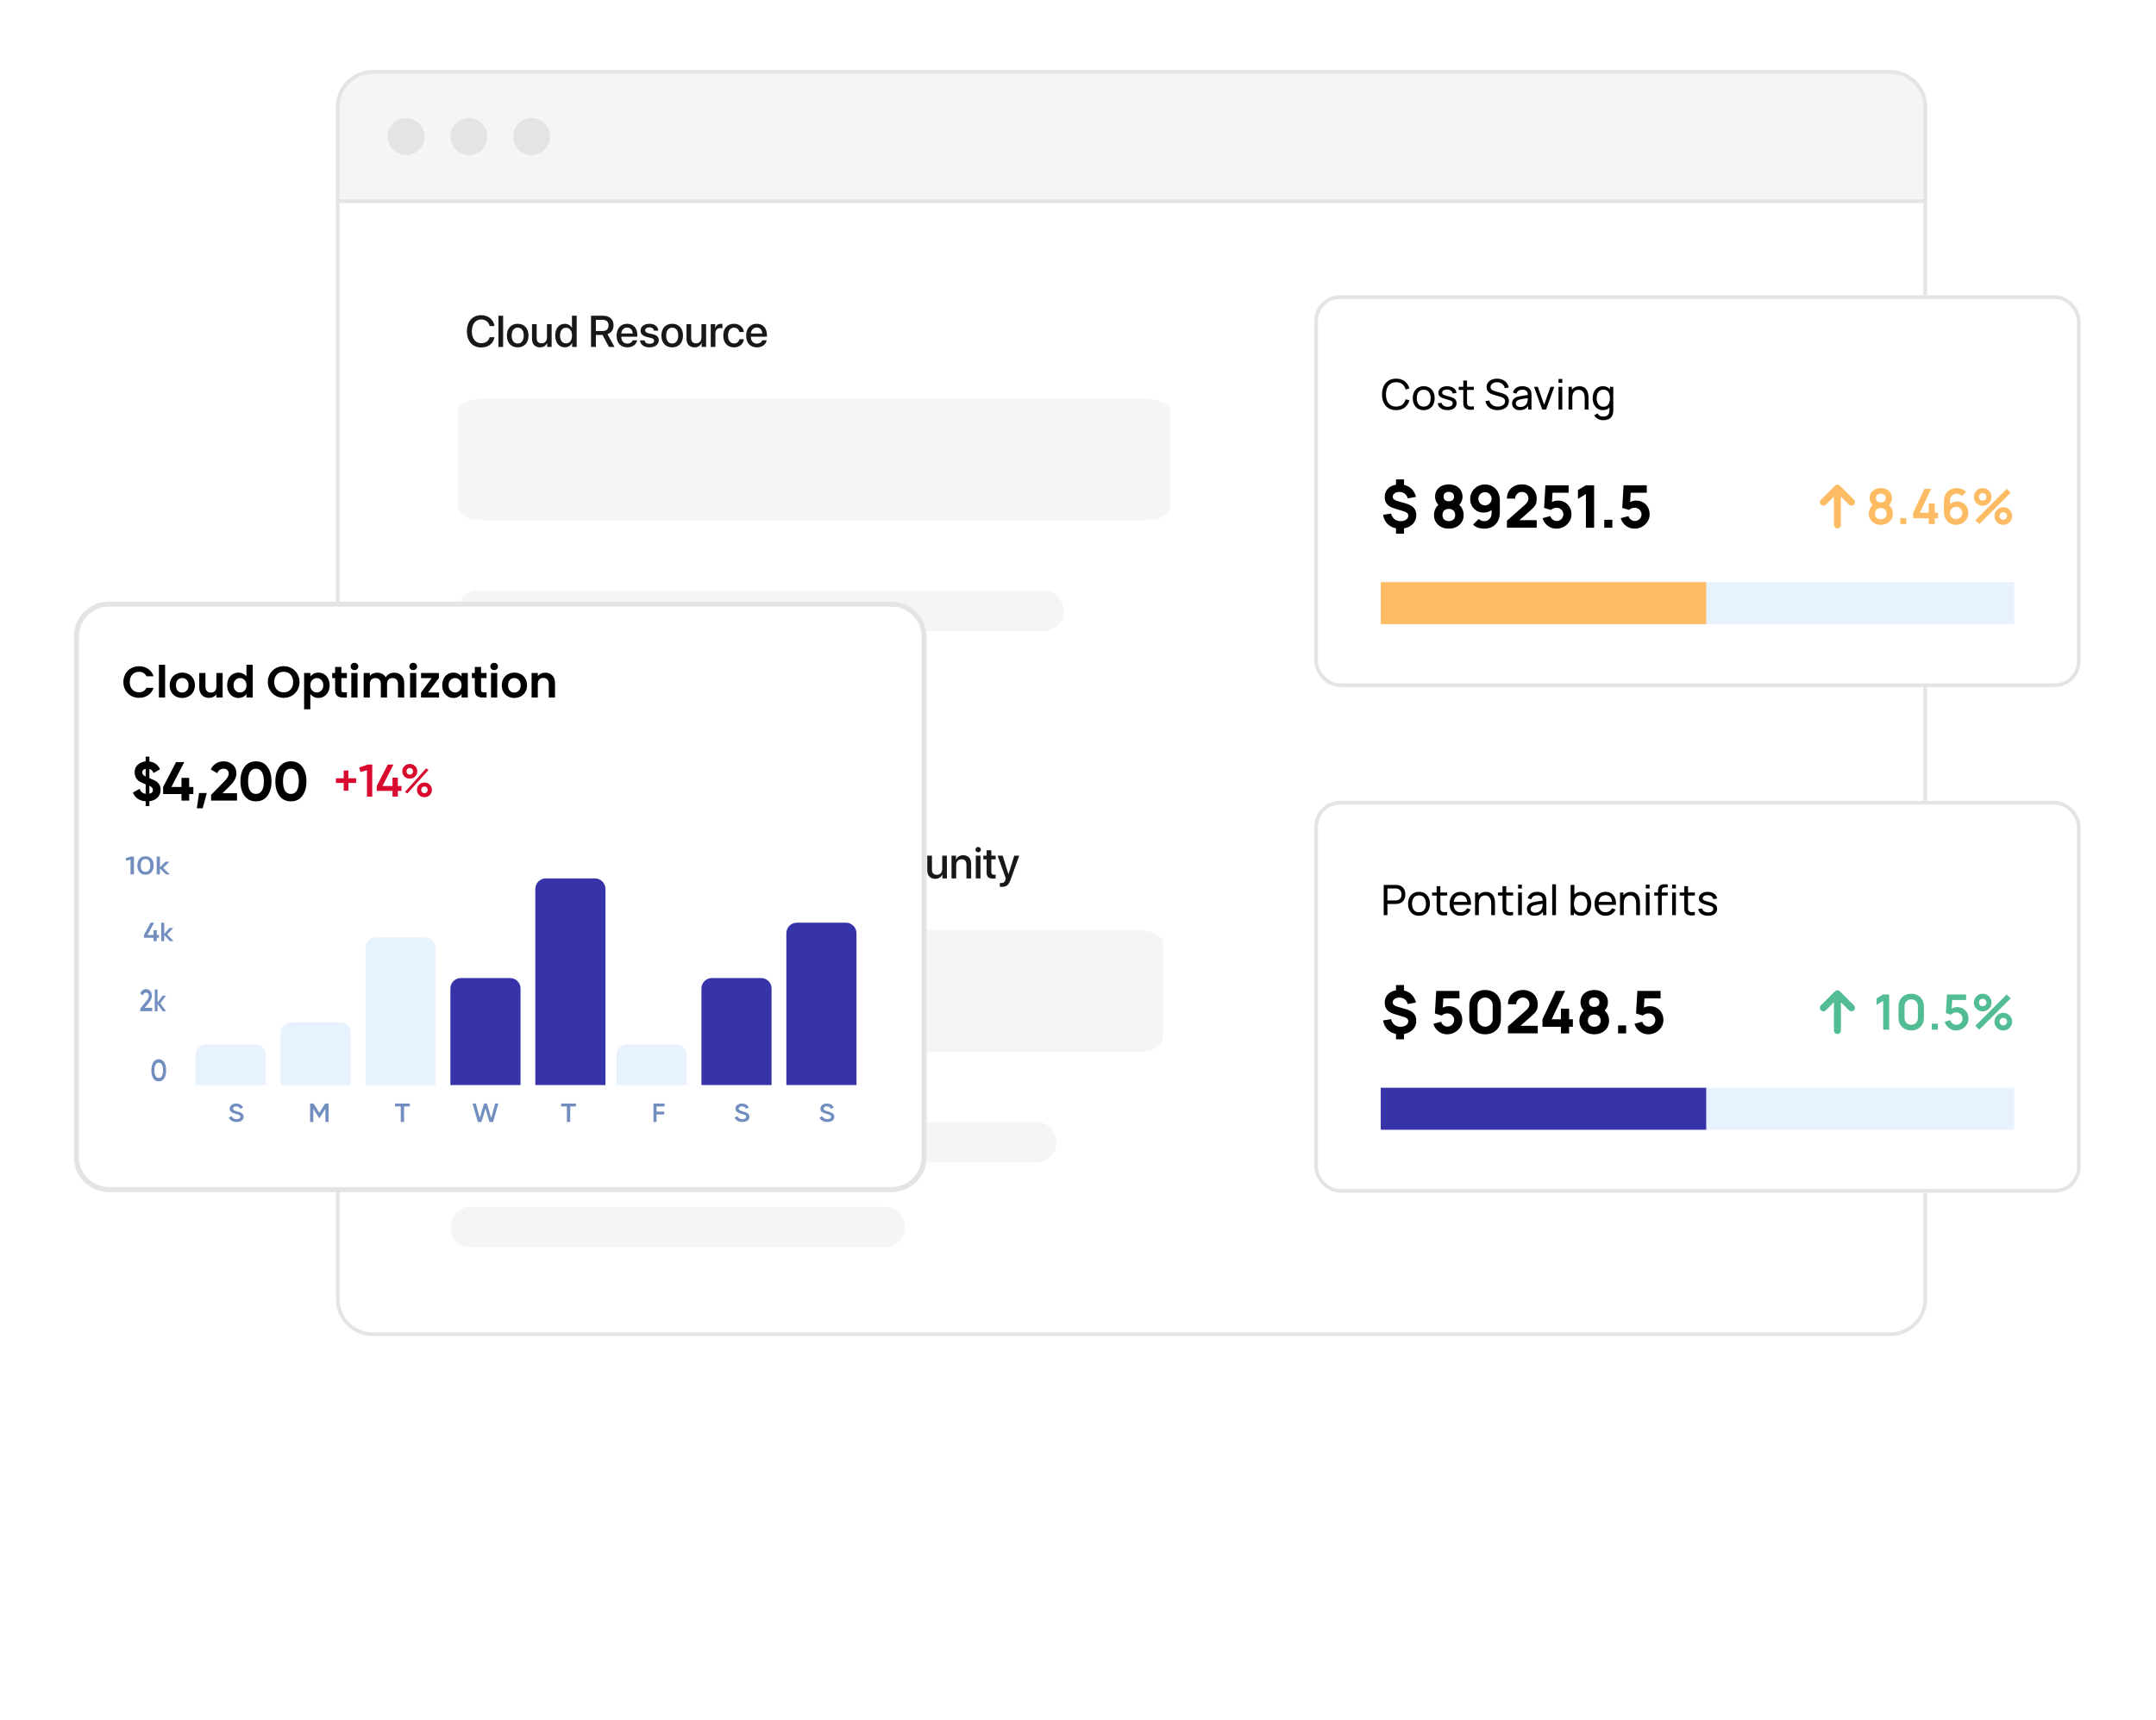<svg xmlns="http://www.w3.org/2000/svg" width="584" height="466" viewBox="0 0 584 466" fill="none"><g filter="url(#filter0_d_1_1702)"><path d="M91 29C91 23.477 95.477 19 101 19H512C517.523 19 522 23.477 522 29V352C522 357.523 517.523 362 512 362H101C95.477 362 91 357.523 91 352V29Z" fill="white"></path></g><g filter="url(#filter1_d_1_1702)"><path fill-rule="evenodd" clip-rule="evenodd" d="M512 20H101C96.029 20 92 24.029 92 29V352C92 356.971 96.029 361 101 361H512C516.971 361 521 356.971 521 352V29C521 24.029 516.971 20 512 20ZM101 19C95.477 19 91 23.477 91 29V352C91 357.523 95.477 362 101 362H512C517.523 362 522 357.523 522 352V29C522 23.477 517.523 19 512 19H101Z" fill="#E4E4E7"></path></g><path d="M91 29C91 23.477 95.477 19 101 19H512C517.523 19 522 23.477 522 29V55H91V29Z" fill="#F5F5F5"></path><path fill-rule="evenodd" clip-rule="evenodd" d="M512 20H101C96.029 20 92 24.029 92 29V54H521V29C521 24.029 516.971 20 512 20ZM101 19C95.477 19 91 23.477 91 29V55H522V29C522 23.477 517.523 19 512 19H101Z" fill="#E4E4E7"></path><path d="M115 37C115 39.761 112.761 42 110 42C107.239 42 105 39.761 105 37C105 34.239 107.239 32 110 32C112.761 32 115 34.239 115 37Z" fill="#E4E4E7"></path><path d="M132 37C132 39.761 129.761 42 127 42C124.239 42 122 39.761 122 37C122 34.239 124.239 32 127 32C129.761 32 132 34.239 132 37Z" fill="#E4E4E7"></path><path d="M149 37C149 39.761 146.761 42 144 42C141.239 42 139 39.761 139 37C139 34.239 141.239 32 144 32C146.761 32 149 34.239 149 37Z" fill="#E4E4E7"></path><path d="M124 111.5C124 109.567 127.134 108 131 108H310C313.866 108 317 109.567 317 111.5V137.5C317 139.433 313.866 141 310 141H131C127.134 141 124 139.433 124 137.5V111.5Z" fill="#F5F5F5"></path><path d="M124 165.5C124 162.462 126.462 160 129.5 160H282.661C285.699 160 288.161 162.462 288.161 165.5C288.161 168.538 285.698 171 282.661 171H129.5C126.462 171 124 168.538 124 165.5Z" fill="#F5F5F5"></path><path d="M124 188.5C124 185.462 126.462 183 129.5 183H241.621C244.658 183 247.121 185.462 247.121 188.5C247.121 191.538 244.658 194 241.621 194H129.5C126.462 194 124 191.538 124 188.5Z" fill="#F5F5F5"></path><path d="M130.348 94.141C132.293 94.141 133.617 93.115 133.939 91.369H132.633C132.369 92.389 131.531 92.992 130.354 92.992C128.801 92.992 127.816 91.744 127.816 89.769C127.816 87.812 128.812 86.553 130.348 86.553C131.496 86.553 132.398 87.262 132.633 88.346H133.934C133.711 86.582 132.264 85.404 130.348 85.404C127.986 85.404 126.475 87.092 126.475 89.769C126.475 92.465 127.975 94.141 130.348 94.141ZM135.018 94H136.283V85.545H135.018V94ZM140.232 94.117C141.996 94.117 143.156 92.904 143.156 90.918C143.156 88.938 141.99 87.725 140.232 87.725C138.475 87.725 137.309 88.938 137.309 90.918C137.309 92.904 138.469 94.117 140.232 94.117ZM140.232 93.074C139.242 93.074 138.598 92.289 138.598 90.918C138.598 89.553 139.242 88.768 140.232 88.768C141.223 88.768 141.867 89.553 141.867 90.918C141.867 92.289 141.229 93.074 140.232 93.074ZM149.42 87.836H148.154V91.428C148.154 92.389 147.604 93.022 146.689 93.022C145.816 93.022 145.371 92.518 145.371 91.58V87.836H144.105V91.826C144.105 93.238 144.926 94.111 146.268 94.111C147.211 94.111 147.838 93.695 148.178 92.957H148.207V94H149.42V87.836ZM152.988 94.106C153.885 94.106 154.588 93.654 154.951 92.951H154.975V94H156.205V85.545H154.934V88.861H154.91C154.564 88.182 153.861 87.736 152.977 87.736C151.43 87.736 150.398 88.973 150.398 90.918C150.398 92.863 151.43 94.106 152.988 94.106ZM153.322 88.803C154.295 88.803 154.945 89.641 154.945 90.918C154.945 92.207 154.295 93.033 153.322 93.033C152.32 93.033 151.693 92.219 151.693 90.918C151.693 89.623 152.32 88.803 153.322 88.803ZM161.408 86.647H163.213C164.227 86.647 164.842 87.221 164.842 88.164C164.842 89.131 164.262 89.688 163.248 89.688H161.408V86.647ZM161.408 90.748H163.213L164.936 94H166.447L164.555 90.543C165.586 90.197 166.195 89.272 166.195 88.129C166.195 86.553 165.111 85.545 163.371 85.545H160.096V94H161.408V90.748ZM169.869 88.744C170.754 88.744 171.352 89.406 171.381 90.35H168.299C168.363 89.418 168.984 88.744 169.869 88.744ZM171.375 92.189C171.205 92.728 170.672 93.092 169.951 93.092C168.938 93.092 168.293 92.383 168.293 91.311V91.234H172.646V90.801C172.646 88.932 171.58 87.725 169.869 87.725C168.129 87.725 167.016 89.014 167.016 90.947C167.016 92.893 168.111 94.117 169.922 94.117C171.334 94.117 172.4 93.314 172.576 92.189H171.375ZM173.52 89.582C173.52 90.443 174.082 91.023 175.195 91.293L176.297 91.562C176.941 91.727 177.176 91.943 177.176 92.336C177.176 92.834 176.707 93.15 175.945 93.15C175.172 93.15 174.715 92.822 174.615 92.231H173.361C173.461 93.361 174.428 94.117 175.887 94.117C177.398 94.117 178.447 93.344 178.447 92.219C178.447 91.311 177.979 90.842 176.736 90.543L175.699 90.303C175.061 90.144 174.756 89.887 174.756 89.506C174.756 89.019 175.213 88.686 175.898 88.686C176.607 88.686 177.059 89.031 177.117 89.588H178.307C178.266 88.492 177.305 87.725 175.934 87.725C174.492 87.725 173.52 88.481 173.52 89.582ZM182.08 94.117C183.844 94.117 185.004 92.904 185.004 90.918C185.004 88.938 183.838 87.725 182.08 87.725C180.322 87.725 179.156 88.938 179.156 90.918C179.156 92.904 180.316 94.117 182.08 94.117ZM182.08 93.074C181.09 93.074 180.445 92.289 180.445 90.918C180.445 89.553 181.09 88.768 182.08 88.768C183.07 88.768 183.715 89.553 183.715 90.918C183.715 92.289 183.076 93.074 182.08 93.074ZM191.268 87.836H190.002V91.428C190.002 92.389 189.451 93.022 188.537 93.022C187.664 93.022 187.219 92.518 187.219 91.58V87.836H185.953V91.826C185.953 93.238 186.773 94.111 188.115 94.111C189.059 94.111 189.686 93.695 190.025 92.957H190.055V94H191.268V87.836ZM192.521 94H193.787V90.309C193.787 89.436 194.291 88.891 195.105 88.891C195.352 88.891 195.574 88.92 195.674 88.961V87.783C195.58 87.766 195.422 87.736 195.24 87.736C194.514 87.736 193.963 88.164 193.758 88.885H193.729V87.836H192.521V94ZM201.48 89.957C201.369 88.744 200.402 87.725 198.814 87.725C197.062 87.725 195.914 88.961 195.914 90.918C195.914 92.91 197.062 94.117 198.826 94.117C200.309 94.117 201.357 93.227 201.492 91.914H200.273C200.127 92.629 199.617 93.057 198.838 93.057C197.854 93.057 197.203 92.272 197.203 90.918C197.203 89.594 197.848 88.779 198.826 88.779C199.652 88.779 200.145 89.301 200.273 89.957H201.48ZM204.967 88.744C205.852 88.744 206.449 89.406 206.479 90.35H203.396C203.461 89.418 204.082 88.744 204.967 88.744ZM206.473 92.189C206.303 92.728 205.77 93.092 205.049 93.092C204.035 93.092 203.391 92.383 203.391 91.311V91.234H207.744V90.801C207.744 88.932 206.678 87.725 204.967 87.725C203.227 87.725 202.113 89.014 202.113 90.947C202.113 92.893 203.209 94.117 205.02 94.117C206.432 94.117 207.498 93.314 207.674 92.189H206.473Z" fill="#18181B"></path><path d="M122 255.5C122 253.567 125.134 252 129 252H308C311.866 252 315 253.567 315 255.5V281.5C315 283.433 311.866 285 308 285H129C125.134 285 122 283.433 122 281.5V255.5Z" fill="#F5F5F5"></path><path d="M122 309.5C122 306.462 124.462 304 127.5 304H280.661C283.699 304 286.161 306.462 286.161 309.5C286.161 312.538 283.698 315 280.661 315H127.5C124.462 315 122 312.538 122 309.5Z" fill="#F5F5F5"></path><path d="M122 332.5C122 329.462 124.462 327 127.5 327H239.621C242.658 327 245.121 329.462 245.121 332.5C245.121 335.538 242.658 338 239.621 338H127.5C124.462 338 122 335.538 122 332.5Z" fill="#F5F5F5"></path><path d="M128.348 238.141C130.293 238.141 131.617 237.115 131.939 235.369H130.633C130.369 236.389 129.531 236.992 128.354 236.992C126.801 236.992 125.816 235.744 125.816 233.77C125.816 231.812 126.812 230.553 128.348 230.553C129.496 230.553 130.398 231.262 130.633 232.346H131.934C131.711 230.582 130.264 229.404 128.348 229.404C125.986 229.404 124.475 231.092 124.475 233.77C124.475 236.465 125.975 238.141 128.348 238.141ZM133.018 238H134.283V229.545H133.018V238ZM138.232 238.117C139.996 238.117 141.156 236.904 141.156 234.918C141.156 232.938 139.99 231.725 138.232 231.725C136.475 231.725 135.309 232.938 135.309 234.918C135.309 236.904 136.469 238.117 138.232 238.117ZM138.232 237.074C137.242 237.074 136.598 236.289 136.598 234.918C136.598 233.553 137.242 232.768 138.232 232.768C139.223 232.768 139.867 233.553 139.867 234.918C139.867 236.289 139.229 237.074 138.232 237.074ZM147.42 231.836H146.154V235.428C146.154 236.389 145.604 237.021 144.689 237.021C143.816 237.021 143.371 236.518 143.371 235.58V231.836H142.105V235.826C142.105 237.238 142.926 238.111 144.268 238.111C145.211 238.111 145.838 237.695 146.178 236.957H146.207V238H147.42V231.836ZM150.988 238.105C151.885 238.105 152.588 237.654 152.951 236.951H152.975V238H154.205V229.545H152.934V232.861H152.91C152.564 232.182 151.861 231.736 150.977 231.736C149.43 231.736 148.398 232.973 148.398 234.918C148.398 236.863 149.43 238.105 150.988 238.105ZM151.322 232.803C152.295 232.803 152.945 233.641 152.945 234.918C152.945 236.207 152.295 237.033 151.322 237.033C150.32 237.033 149.693 236.219 149.693 234.918C149.693 233.623 150.32 232.803 151.322 232.803ZM166.65 238V229.545H165.127L162.396 236.219H162.35L159.613 229.545H158.096V238H159.291V231.777H159.332L161.887 237.936H162.859L165.408 231.777H165.449V238H166.65ZM168.098 238H169.363V231.836H168.098V238ZM168.73 230.934C169.141 230.934 169.469 230.611 169.469 230.213C169.469 229.809 169.141 229.486 168.73 229.486C168.326 229.486 167.998 229.809 167.998 230.213C167.998 230.611 168.326 230.934 168.73 230.934ZM173.283 236.975C172.311 236.975 171.678 236.189 171.678 234.9C171.678 233.617 172.311 232.803 173.283 232.803C174.273 232.803 174.924 233.635 174.924 234.9C174.924 236.172 174.273 236.975 173.283 236.975ZM173.295 240.32C175.053 240.32 176.189 239.359 176.189 237.889V231.836H174.959V232.891H174.936C174.561 232.176 173.846 231.736 172.973 231.736C171.391 231.736 170.383 232.955 170.383 234.895C170.383 236.816 171.396 238.023 172.943 238.023C173.822 238.023 174.549 237.584 174.895 236.916H174.918V237.93C174.918 238.773 174.332 239.336 173.342 239.336C172.621 239.336 172.059 238.996 171.877 238.48H170.605C170.764 239.547 171.842 240.32 173.295 240.32ZM177.443 238H178.709V234.309C178.709 233.436 179.213 232.891 180.027 232.891C180.273 232.891 180.496 232.92 180.596 232.961V231.783C180.502 231.766 180.344 231.736 180.162 231.736C179.436 231.736 178.885 232.164 178.68 232.885H178.65V231.836H177.443V238ZM183.408 237.104C182.729 237.104 182.283 236.752 182.283 236.213C182.283 235.686 182.711 235.352 183.467 235.299L184.984 235.205V235.691C184.984 236.494 184.293 237.104 183.408 237.104ZM183.057 238.105C183.865 238.105 184.645 237.672 185.002 236.986H185.031V238H186.244V233.752C186.244 232.516 185.289 231.725 183.795 231.725C182.271 231.725 181.322 232.545 181.252 233.658H182.447C182.559 233.107 183.016 232.756 183.748 232.756C184.521 232.756 184.984 233.166 184.984 233.852V234.326L183.297 234.426C181.832 234.508 181.006 235.17 181.006 236.248C181.006 237.355 181.85 238.105 183.057 238.105ZM187.844 230.377V231.836H186.947V232.838H187.844V236.377C187.844 237.566 188.33 238.041 189.578 238.041C189.859 238.041 190.141 238.018 190.281 237.982V236.98C190.199 236.998 189.994 237.01 189.865 237.01C189.35 237.01 189.115 236.77 189.115 236.236V232.838H190.287V231.836H189.115V230.377H187.844ZM191.371 238H192.637V231.836H191.371V238ZM192.004 230.934C192.414 230.934 192.742 230.611 192.742 230.213C192.742 229.809 192.414 229.486 192.004 229.486C191.6 229.486 191.271 229.809 191.271 230.213C191.271 230.611 191.6 230.934 192.004 230.934ZM196.58 238.117C198.344 238.117 199.504 236.904 199.504 234.918C199.504 232.938 198.338 231.725 196.58 231.725C194.822 231.725 193.656 232.938 193.656 234.918C193.656 236.904 194.816 238.117 196.58 238.117ZM196.58 237.074C195.59 237.074 194.945 236.289 194.945 234.918C194.945 233.553 195.59 232.768 196.58 232.768C197.57 232.768 198.215 233.553 198.215 234.918C198.215 236.289 197.576 237.074 196.58 237.074ZM200.482 238H201.748V234.408C201.748 233.453 202.322 232.82 203.213 232.82C204.092 232.82 204.525 233.33 204.525 234.256V238H205.797V234.01C205.797 232.598 205.018 231.73 203.658 231.73C202.709 231.73 202.053 232.164 201.719 232.867H201.689V231.836H200.482V238ZM210.355 239.74L211.152 236.646H209.875L209.348 239.74H210.355ZM218.225 229.404C215.787 229.404 214.264 231.086 214.264 233.775C214.264 236.465 215.787 238.141 218.225 238.141C220.656 238.141 222.186 236.465 222.186 233.775C222.186 231.086 220.656 229.404 218.225 229.404ZM218.225 230.559C219.83 230.559 220.838 231.801 220.838 233.775C220.838 235.744 219.83 236.986 218.225 236.986C216.619 236.986 215.605 235.744 215.605 233.775C215.605 231.801 216.619 230.559 218.225 230.559ZM226.498 231.736C225.607 231.736 224.898 232.188 224.535 232.896H224.512V231.836H223.287V240.039H224.553V236.986H224.582C224.934 237.672 225.637 238.105 226.521 238.105C228.068 238.105 229.094 236.869 229.094 234.918C229.094 232.967 228.062 231.736 226.498 231.736ZM226.164 237.033C225.191 237.033 224.547 236.201 224.547 234.918C224.547 233.646 225.197 232.803 226.164 232.803C227.166 232.803 227.793 233.629 227.793 234.918C227.793 236.213 227.166 237.033 226.164 237.033ZM233.283 231.736C232.393 231.736 231.684 232.188 231.32 232.896H231.297V231.836H230.072V240.039H231.338V236.986H231.367C231.719 237.672 232.422 238.105 233.307 238.105C234.854 238.105 235.879 236.869 235.879 234.918C235.879 232.967 234.848 231.736 233.283 231.736ZM232.949 237.033C231.977 237.033 231.332 236.201 231.332 234.918C231.332 233.646 231.982 232.803 232.949 232.803C233.951 232.803 234.578 233.629 234.578 234.918C234.578 236.213 233.951 237.033 232.949 237.033ZM239.506 238.117C241.27 238.117 242.43 236.904 242.43 234.918C242.43 232.938 241.264 231.725 239.506 231.725C237.748 231.725 236.582 232.938 236.582 234.918C236.582 236.904 237.742 238.117 239.506 238.117ZM239.506 237.074C238.516 237.074 237.871 236.289 237.871 234.918C237.871 233.553 238.516 232.768 239.506 232.768C240.496 232.768 241.141 233.553 241.141 234.918C241.141 236.289 240.502 237.074 239.506 237.074ZM243.408 238H244.674V234.309C244.674 233.436 245.178 232.891 245.992 232.891C246.238 232.891 246.461 232.92 246.561 232.961V231.783C246.467 231.766 246.309 231.736 246.127 231.736C245.4 231.736 244.85 232.164 244.645 232.885H244.615V231.836H243.408V238ZM247.715 230.377V231.836H246.818V232.838H247.715V236.377C247.715 237.566 248.201 238.041 249.449 238.041C249.73 238.041 250.012 238.018 250.152 237.982V236.98C250.07 236.998 249.865 237.01 249.736 237.01C249.221 237.01 248.986 236.77 248.986 236.236V232.838H250.158V231.836H248.986V230.377H247.715ZM256.486 231.836H255.221V235.428C255.221 236.389 254.67 237.021 253.756 237.021C252.883 237.021 252.438 236.518 252.438 235.58V231.836H251.172V235.826C251.172 237.238 251.992 238.111 253.334 238.111C254.277 238.111 254.904 237.695 255.244 236.957H255.273V238H256.486V231.836ZM257.74 238H259.006V234.408C259.006 233.453 259.58 232.82 260.471 232.82C261.35 232.82 261.783 233.33 261.783 234.256V238H263.055V234.01C263.055 232.598 262.275 231.73 260.916 231.73C259.967 231.73 259.311 232.164 258.977 232.867H258.947V231.836H257.74V238ZM264.32 238H265.586V231.836H264.32V238ZM264.953 230.934C265.363 230.934 265.691 230.611 265.691 230.213C265.691 229.809 265.363 229.486 264.953 229.486C264.549 229.486 264.221 229.809 264.221 230.213C264.221 230.611 264.549 230.934 264.953 230.934ZM267.25 230.377V231.836H266.354V232.838H267.25V236.377C267.25 237.566 267.736 238.041 268.984 238.041C269.266 238.041 269.547 238.018 269.688 237.982V236.98C269.605 236.998 269.4 237.01 269.271 237.01C268.756 237.01 268.521 236.77 268.521 236.236V232.838H269.693V231.836H268.521V230.377H267.25ZM271.346 240.297C272.629 240.297 273.232 239.816 273.76 238.322L276.074 231.836H274.738L273.174 236.852H273.156L271.592 231.836H270.221L272.447 238.006C272.447 238.012 272.336 238.375 272.336 238.387C272.143 239.02 271.832 239.266 271.24 239.266C271.135 239.266 270.924 239.266 270.83 239.242V240.268C270.924 240.285 271.246 240.297 271.346 240.297Z" fill="#18181B"></path><g filter="url(#filter2_d_1_1702)"><rect x="356" y="80" width="207.587" height="106.163" rx="7" fill="white"></rect><rect x="356.5" y="80.5" width="206.587" height="105.163" rx="6.5" stroke="#E4E4E7"></rect></g><rect x="374.01" y="157.727" width="171.567" height="11.375" fill="#E8F2FF"></rect><rect x="374.01" y="157.727" width="88.153" height="11.375" fill="#FDBC64"></rect><path d="M378.173 111.128C377.358 111.128 376.666 110.948 376.097 110.587C375.528 110.227 375.094 109.727 374.795 109.086C374.499 108.445 374.351 107.704 374.351 106.862C374.351 106.02 374.499 105.279 374.795 104.638C375.094 103.998 375.528 103.497 376.097 103.137C376.666 102.777 377.358 102.597 378.173 102.597C379.121 102.597 379.9 102.837 380.511 103.319C381.125 103.8 381.548 104.449 381.779 105.264L380.749 105.537C380.583 104.927 380.285 104.445 379.857 104.092C379.428 103.74 378.867 103.564 378.173 103.564C377.563 103.564 377.055 103.702 376.649 103.979C376.243 104.255 375.938 104.642 375.733 105.139C375.528 105.632 375.424 106.206 375.42 106.862C375.417 107.514 375.517 108.089 375.722 108.585C375.927 109.078 376.234 109.465 376.643 109.746C377.053 110.022 377.563 110.161 378.173 110.161C378.867 110.161 379.428 109.984 379.857 109.632C380.285 109.275 380.583 108.794 380.749 108.187L381.779 108.46C381.548 109.272 381.125 109.92 380.511 110.405C379.9 110.887 379.121 111.128 378.173 111.128ZM385.642 111.128C385.032 111.128 384.505 110.989 384.061 110.712C383.621 110.436 383.282 110.053 383.043 109.564C382.804 109.075 382.685 108.513 382.685 107.88C382.685 107.236 382.806 106.671 383.049 106.185C383.292 105.7 383.635 105.323 384.078 105.054C384.522 104.781 385.043 104.644 385.642 104.644C386.257 104.644 386.785 104.782 387.229 105.059C387.673 105.332 388.012 105.713 388.247 106.202C388.486 106.688 388.605 107.247 388.605 107.88C388.605 108.521 388.486 109.086 388.247 109.575C388.008 110.06 387.667 110.441 387.223 110.718C386.78 110.991 386.253 111.128 385.642 111.128ZM385.642 110.166C386.279 110.166 386.753 109.954 387.064 109.53C387.375 109.105 387.53 108.555 387.53 107.88C387.53 107.186 387.373 106.635 387.058 106.225C386.744 105.812 386.272 105.605 385.642 105.605C385.214 105.605 384.861 105.702 384.584 105.895C384.308 106.089 384.101 106.356 383.965 106.697C383.828 107.038 383.76 107.433 383.76 107.88C383.76 108.57 383.919 109.124 384.238 109.541C384.556 109.958 385.024 110.166 385.642 110.166ZM392.089 111.122C391.357 111.122 390.756 110.963 390.286 110.644C389.82 110.322 389.534 109.873 389.427 109.296L390.463 109.131C390.546 109.465 390.737 109.73 391.037 109.928C391.337 110.121 391.708 110.218 392.152 110.218C392.573 110.218 392.902 110.13 393.141 109.956C393.38 109.782 393.5 109.545 393.5 109.245C393.5 109.071 393.46 108.93 393.38 108.824C393.301 108.714 393.136 108.612 392.885 108.517C392.639 108.422 392.265 108.309 391.765 108.176C391.223 108.032 390.796 107.882 390.485 107.727C390.174 107.571 389.953 107.391 389.82 107.186C389.687 106.982 389.621 106.733 389.621 106.441C389.621 106.081 389.719 105.766 389.917 105.497C390.114 105.224 390.389 105.014 390.741 104.866C391.098 104.718 391.511 104.644 391.981 104.644C392.447 104.644 392.865 104.718 393.232 104.866C393.6 105.014 393.896 105.224 394.12 105.497C394.347 105.766 394.482 106.081 394.523 106.441L393.488 106.629C393.439 106.299 393.28 106.039 393.01 105.85C392.745 105.66 392.402 105.56 391.981 105.548C391.583 105.533 391.259 105.603 391.009 105.759C390.762 105.914 390.639 106.125 390.639 106.39C390.639 106.538 390.684 106.665 390.775 106.771C390.87 106.877 391.043 106.978 391.293 107.073C391.547 107.167 391.915 107.275 392.396 107.397C392.938 107.533 393.365 107.683 393.676 107.846C393.991 108.005 394.214 108.195 394.347 108.415C394.48 108.631 394.546 108.898 394.546 109.217C394.546 109.808 394.328 110.275 393.892 110.616C393.456 110.953 392.855 111.122 392.089 111.122ZM399.23 110.957C398.866 111.029 398.506 111.058 398.149 111.042C397.797 111.031 397.482 110.961 397.205 110.832C396.928 110.699 396.718 110.494 396.574 110.218C396.453 109.975 396.386 109.73 396.375 109.484C396.367 109.234 396.363 108.951 396.363 108.637L396.363 103.109L397.376 103.109L397.376 108.591C397.376 108.841 397.378 109.056 397.381 109.234C397.389 109.412 397.429 109.566 397.501 109.694C397.637 109.937 397.854 110.079 398.149 110.121C398.449 110.163 398.809 110.151 399.23 110.087L399.23 110.957ZM395.118 105.651L395.118 104.815L399.23 104.815L399.23 105.651L395.118 105.651ZM405.66 111.128C405.08 111.128 404.557 111.029 404.091 110.832C403.628 110.635 403.245 110.354 402.942 109.99C402.642 109.622 402.447 109.188 402.356 108.688L403.402 108.523C403.535 109.039 403.81 109.442 404.227 109.734C404.648 110.022 405.143 110.166 405.711 110.166C406.079 110.166 406.411 110.11 406.707 109.996C407.006 109.878 407.243 109.712 407.418 109.495C407.592 109.279 407.679 109.023 407.679 108.728C407.679 108.546 407.647 108.39 407.583 108.261C407.522 108.129 407.437 108.017 407.327 107.926C407.22 107.831 407.099 107.751 406.963 107.687C406.826 107.622 406.684 107.569 406.536 107.528L404.449 106.908C404.221 106.839 404.001 106.754 403.789 106.652C403.577 106.546 403.387 106.415 403.22 106.259C403.054 106.1 402.921 105.91 402.822 105.691C402.724 105.467 402.674 105.203 402.674 104.9C402.674 104.415 402.8 104.001 403.05 103.66C403.304 103.315 403.647 103.052 404.079 102.87C404.511 102.688 404.999 102.599 405.541 102.602C406.091 102.606 406.582 102.705 407.014 102.898C407.45 103.088 407.81 103.361 408.094 103.717C408.383 104.073 408.576 104.5 408.675 104.997L407.6 105.184C407.543 104.851 407.416 104.564 407.219 104.326C407.025 104.083 406.783 103.897 406.491 103.768C406.199 103.636 405.878 103.567 405.529 103.564C405.196 103.56 404.894 103.613 404.625 103.723C404.356 103.833 404.142 103.986 403.982 104.183C403.823 104.377 403.744 104.601 403.744 104.855C403.744 105.105 403.816 105.308 403.96 105.463C404.104 105.615 404.28 105.736 404.489 105.827C404.701 105.914 404.908 105.986 405.109 106.043L406.667 106.492C406.845 106.542 407.05 106.61 407.281 106.697C407.516 106.784 407.744 106.908 407.964 107.067C408.184 107.222 408.366 107.431 408.51 107.693C408.654 107.95 408.726 108.276 408.726 108.671C408.726 109.065 408.646 109.416 408.487 109.723C408.331 110.03 408.113 110.288 407.833 110.496C407.552 110.701 407.226 110.857 406.855 110.963C406.483 111.073 406.085 111.128 405.66 111.128ZM411.665 111.128C411.206 111.128 410.821 111.044 410.51 110.877C410.203 110.707 409.97 110.483 409.811 110.206C409.655 109.93 409.577 109.626 409.577 109.296C409.577 108.974 409.638 108.695 409.759 108.46C409.885 108.221 410.059 108.024 410.283 107.869C410.506 107.71 410.774 107.584 411.085 107.493C411.377 107.414 411.703 107.346 412.063 107.289C412.427 107.228 412.795 107.173 413.166 107.124C413.538 107.074 413.885 107.027 414.207 106.982L413.843 107.192C413.854 106.646 413.744 106.242 413.513 105.981C413.286 105.719 412.891 105.588 412.33 105.588C411.959 105.588 411.632 105.674 411.352 105.844C411.075 106.011 410.88 106.284 410.766 106.663L409.805 106.373C409.953 105.835 410.239 105.412 410.664 105.105C411.088 104.798 411.648 104.644 412.342 104.644C412.899 104.644 413.377 104.745 413.775 104.946C414.177 105.143 414.465 105.442 414.639 105.844C414.726 106.034 414.781 106.24 414.804 106.464C414.827 106.684 414.838 106.915 414.838 107.158L414.838 110.957L413.94 110.957L413.94 109.484L414.15 109.621C413.919 110.117 413.595 110.493 413.178 110.747C412.764 111.001 412.26 111.128 411.665 111.128ZM411.818 110.28C412.182 110.28 412.497 110.216 412.762 110.087C413.032 109.954 413.248 109.782 413.411 109.569C413.574 109.353 413.68 109.118 413.729 108.864C413.786 108.675 413.816 108.464 413.82 108.233C413.828 107.998 413.832 107.818 413.832 107.693L414.184 107.846C413.854 107.892 413.53 107.935 413.212 107.977C412.893 108.019 412.592 108.064 412.307 108.113C412.023 108.159 411.767 108.214 411.54 108.278C411.373 108.331 411.215 108.4 411.068 108.483C410.923 108.566 410.806 108.675 410.715 108.807C410.628 108.936 410.584 109.097 410.584 109.291C410.584 109.457 410.626 109.617 410.709 109.768C410.796 109.92 410.929 110.043 411.107 110.138C411.289 110.233 411.526 110.28 411.818 110.28ZM417.755 110.957L415.526 104.815L416.55 104.815L418.273 109.666L419.991 104.815L421.02 104.815L418.791 110.957L417.755 110.957ZM422.162 103.728L422.162 102.682L423.175 102.682L423.175 103.728L422.162 103.728ZM422.162 110.957L422.162 104.815L423.175 104.815L423.175 110.957L422.162 110.957ZM429.255 110.957L429.255 107.88C429.255 107.588 429.228 107.308 429.175 107.038C429.126 106.769 429.037 106.529 428.908 106.316C428.783 106.1 428.612 105.929 428.396 105.804C428.184 105.679 427.914 105.617 427.588 105.617C427.334 105.617 427.103 105.66 426.895 105.747C426.69 105.831 426.514 105.96 426.366 106.134C426.218 106.309 426.102 106.529 426.019 106.794C425.939 107.056 425.899 107.365 425.899 107.721L425.234 107.516C425.234 106.921 425.34 106.411 425.552 105.986C425.768 105.558 426.07 105.23 426.457 105.002C426.847 104.771 427.306 104.655 427.833 104.655C428.231 104.655 428.57 104.718 428.851 104.843C429.132 104.968 429.365 105.135 429.551 105.344C429.736 105.548 429.882 105.78 429.988 106.037C430.095 106.292 430.169 106.551 430.21 106.817C430.256 107.078 430.279 107.327 430.279 107.562L430.279 110.957L429.255 110.957ZM424.876 110.957L424.876 104.815L425.786 104.815L425.786 106.458L425.899 106.458L425.899 110.957L424.876 110.957ZM434.242 113.858C433.92 113.858 433.606 113.808 433.298 113.71C432.991 113.611 432.709 113.461 432.451 113.26C432.197 113.063 431.985 112.813 431.814 112.51L432.741 112.021C432.893 112.32 433.107 112.538 433.384 112.675C433.664 112.811 433.952 112.879 434.248 112.879C434.639 112.879 434.963 112.807 435.221 112.663C435.479 112.523 435.668 112.313 435.789 112.032C435.915 111.751 435.975 111.403 435.971 110.985L435.971 109.308L436.091 109.308L436.091 104.815L436.989 104.815L436.989 110.997C436.989 111.164 436.984 111.325 436.972 111.48C436.965 111.636 436.946 111.789 436.916 111.941C436.836 112.377 436.679 112.735 436.443 113.016C436.208 113.3 435.905 113.511 435.534 113.647C435.162 113.787 434.732 113.858 434.242 113.858ZM434.169 111.128C433.596 111.128 433.105 110.985 432.696 110.701C432.286 110.413 431.969 110.024 431.746 109.535C431.526 109.046 431.416 108.494 431.416 107.88C431.416 107.266 431.526 106.714 431.746 106.225C431.969 105.736 432.286 105.351 432.696 105.071C433.105 104.786 433.594 104.644 434.163 104.644C434.743 104.644 435.23 104.784 435.625 105.065C436.019 105.346 436.316 105.73 436.517 106.219C436.722 106.709 436.825 107.262 436.825 107.88C436.825 108.491 436.722 109.042 436.517 109.535C436.316 110.024 436.019 110.413 435.625 110.701C435.23 110.985 434.745 111.128 434.169 111.128ZM434.294 110.201C434.707 110.201 435.046 110.102 435.312 109.905C435.577 109.704 435.772 109.429 435.897 109.08C436.026 108.728 436.091 108.328 436.091 107.88C436.091 107.425 436.026 107.025 435.897 106.68C435.772 106.331 435.579 106.06 435.317 105.867C435.056 105.67 434.724 105.571 434.322 105.571C433.905 105.571 433.56 105.674 433.287 105.878C433.018 106.083 432.817 106.36 432.684 106.709C432.555 107.057 432.491 107.448 432.491 107.88C432.491 108.316 432.557 108.711 432.69 109.063C432.823 109.412 433.022 109.689 433.287 109.893C433.556 110.098 433.892 110.201 434.294 110.201Z" fill="black"></path><path d="M378.138 144.601L378.138 142.681L380.314 142.681L380.314 144.601L378.138 144.601ZM378.138 131.817L378.138 129.897L380.314 129.897L380.314 131.817L378.138 131.817ZM379.242 143.241C378.415 143.241 377.676 143.089 377.026 142.785C376.375 142.475 375.844 142.041 375.434 141.481C375.023 140.915 374.762 140.249 374.65 139.481L376.81 139.145C376.954 139.774 377.255 140.275 377.714 140.649C378.178 141.022 378.73 141.209 379.37 141.209C379.972 141.209 380.471 141.067 380.866 140.785C381.266 140.502 381.466 140.153 381.466 139.737C381.466 139.454 381.378 139.222 381.202 139.041C381.031 138.854 380.762 138.702 380.394 138.585L377.546 137.705C375.903 137.198 375.082 136.195 375.082 134.697C375.082 133.993 375.247 133.382 375.578 132.865C375.914 132.347 376.386 131.95 376.994 131.673C377.607 131.39 378.33 131.251 379.162 131.257C379.924 131.267 380.602 131.406 381.194 131.673C381.786 131.934 382.279 132.315 382.674 132.817C383.074 133.313 383.364 133.918 383.546 134.633L381.306 135.033C381.231 134.691 381.092 134.393 380.89 134.137C380.687 133.875 380.434 133.673 380.13 133.529C379.831 133.379 379.498 133.299 379.13 133.289C378.778 133.278 378.458 133.329 378.17 133.441C377.887 133.553 377.66 133.71 377.49 133.913C377.324 134.11 377.242 134.334 377.242 134.585C377.242 134.862 377.359 135.102 377.594 135.305C377.828 135.502 378.202 135.673 378.714 135.817L380.746 136.393C381.764 136.686 382.498 137.083 382.946 137.585C383.399 138.086 383.626 138.75 383.626 139.577C383.626 140.302 383.442 140.939 383.074 141.489C382.706 142.038 382.191 142.467 381.53 142.777C380.874 143.086 380.111 143.241 379.242 143.241ZM392.439 143.241C391.66 143.241 390.967 143.083 390.359 142.769C389.756 142.449 389.282 142.011 388.935 141.457C388.594 140.897 388.423 140.259 388.423 139.545C388.423 138.937 388.559 138.363 388.831 137.825C389.108 137.286 389.506 136.846 390.023 136.505L389.975 137.177C389.586 136.798 389.279 136.398 389.055 135.977C388.836 135.555 388.727 135.081 388.727 134.553C388.727 133.886 388.884 133.305 389.199 132.809C389.519 132.313 389.956 131.929 390.511 131.657C391.071 131.379 391.714 131.241 392.439 131.241C393.164 131.241 393.804 131.379 394.359 131.657C394.919 131.929 395.356 132.313 395.671 132.809C395.991 133.305 396.151 133.886 396.151 134.553C396.151 135.081 396.047 135.555 395.839 135.977C395.631 136.393 395.314 136.798 394.887 137.193L394.887 136.521C395.394 136.841 395.783 137.273 396.055 137.817C396.332 138.361 396.471 138.937 396.471 139.545C396.471 140.259 396.298 140.897 395.951 141.457C395.604 142.011 395.127 142.449 394.519 142.769C393.911 143.083 393.218 143.241 392.439 143.241ZM392.439 141.193C392.951 141.193 393.367 141.054 393.687 140.777C394.007 140.499 394.167 140.089 394.167 139.545C394.167 139.006 394.007 138.595 393.687 138.313C393.367 138.025 392.951 137.881 392.439 137.881C391.927 137.881 391.514 138.025 391.199 138.313C390.884 138.595 390.727 139.006 390.727 139.545C390.727 140.089 390.884 140.499 391.199 140.777C391.514 141.054 391.927 141.193 392.439 141.193ZM392.439 135.817C392.855 135.817 393.194 135.715 393.455 135.513C393.716 135.305 393.847 134.985 393.847 134.553C393.847 134.121 393.716 133.801 393.455 133.593C393.194 133.379 392.855 133.273 392.439 133.273C392.023 133.273 391.684 133.379 391.423 133.593C391.162 133.801 391.031 134.121 391.031 134.553C391.031 134.985 391.162 135.305 391.423 135.513C391.684 135.715 392.023 135.817 392.439 135.817ZM402.248 131.257C403.01 131.257 403.693 131.435 404.296 131.793C404.904 132.15 405.384 132.649 405.736 133.289C406.088 133.923 406.264 134.659 406.264 135.497L406.264 138.841C406.264 139.747 406.088 140.531 405.736 141.193C405.384 141.849 404.888 142.355 404.248 142.713C403.608 143.065 402.856 143.241 401.992 143.241C401.432 143.241 400.898 143.158 400.392 142.993C399.89 142.822 399.426 142.542 399 142.153L400.552 140.601C400.744 140.793 400.965 140.942 401.216 141.049C401.472 141.155 401.73 141.209 401.992 141.209C402.408 141.209 402.768 141.113 403.072 140.921C403.381 140.723 403.618 140.47 403.784 140.161C403.954 139.846 404.04 139.513 404.04 139.161L404.04 137.449L404.408 137.849C404.082 138.185 403.701 138.443 403.264 138.625C402.826 138.801 402.376 138.889 401.912 138.889C401.186 138.889 400.546 138.726 399.992 138.401C399.442 138.075 399.01 137.63 398.696 137.065C398.386 136.499 398.232 135.854 398.232 135.129C398.232 134.403 398.416 133.75 398.784 133.169C399.152 132.582 399.64 132.118 400.248 131.777C400.856 131.43 401.522 131.257 402.248 131.257ZM402.248 133.337C401.917 133.337 401.613 133.417 401.336 133.577C401.064 133.737 400.845 133.953 400.68 134.225C400.52 134.497 400.44 134.798 400.44 135.129C400.44 135.459 400.52 135.763 400.68 136.041C400.84 136.313 401.056 136.531 401.328 136.697C401.6 136.857 401.901 136.937 402.232 136.937C402.562 136.937 402.864 136.857 403.136 136.697C403.413 136.531 403.632 136.313 403.792 136.041C403.957 135.763 404.04 135.459 404.04 135.129C404.04 134.809 403.96 134.513 403.8 134.241C403.64 133.969 403.424 133.75 403.152 133.585C402.88 133.419 402.578 133.337 402.248 133.337ZM408.185 142.985L408.185 141.097L413.017 136.809C413.379 136.489 413.635 136.187 413.785 135.905C413.934 135.622 414.009 135.358 414.009 135.113C414.009 134.761 413.937 134.449 413.793 134.177C413.649 133.899 413.446 133.683 413.185 133.529C412.923 133.369 412.617 133.289 412.265 133.289C411.897 133.289 411.571 133.374 411.289 133.545C411.011 133.71 410.795 133.931 410.641 134.209C410.486 134.481 410.414 134.777 410.425 135.097L408.185 135.097C408.185 134.307 408.358 133.625 408.705 133.049C409.051 132.473 409.534 132.027 410.153 131.713C410.771 131.398 411.491 131.241 412.313 131.241C413.065 131.241 413.737 131.406 414.329 131.737C414.926 132.062 415.395 132.518 415.737 133.105C416.078 133.691 416.249 134.371 416.249 135.145C416.249 135.715 416.169 136.19 416.009 136.569C415.849 136.942 415.611 137.289 415.297 137.609C414.982 137.923 414.595 138.281 414.137 138.681L411.017 141.417L410.841 140.937L416.249 140.937L416.249 142.985L408.185 142.985ZM421.585 143.241C421.004 143.241 420.457 143.121 419.945 142.881C419.438 142.641 419.001 142.307 418.633 141.881C418.265 141.454 418.001 140.958 417.841 140.393L419.937 139.833C420.006 140.105 420.129 140.339 420.305 140.537C420.486 140.734 420.694 140.889 420.929 141.001C421.169 141.107 421.414 141.161 421.665 141.161C421.996 141.161 422.297 141.081 422.569 140.921C422.846 140.761 423.065 140.545 423.225 140.273C423.39 140.001 423.473 139.699 423.473 139.369C423.473 139.038 423.39 138.737 423.225 138.465C423.065 138.193 422.846 137.977 422.569 137.817C422.297 137.657 421.996 137.577 421.665 137.577C421.26 137.577 420.929 137.646 420.673 137.785C420.417 137.918 420.225 138.046 420.097 138.169L418.257 137.609L418.609 131.481L424.897 131.481L424.897 133.513L419.809 133.513L420.577 132.793L420.337 136.745L419.969 136.297C420.257 136.062 420.585 135.891 420.953 135.785C421.321 135.678 421.665 135.625 421.985 135.625C422.71 135.625 423.348 135.787 423.897 136.113C424.452 136.433 424.884 136.875 425.193 137.441C425.508 138.001 425.665 138.643 425.665 139.369C425.665 140.094 425.476 140.75 425.097 141.337C424.718 141.918 424.22 142.382 423.601 142.729C422.982 143.07 422.31 143.241 421.585 143.241ZM429.583 143.001L429.583 133.849L427.423 135.177L427.423 132.777L429.583 131.481L431.807 131.481L431.807 143.001L429.583 143.001ZM434.56 143.001L434.56 140.825L436.736 140.825L436.736 143.001L434.56 143.001ZM442.757 143.241C442.176 143.241 441.629 143.121 441.117 142.881C440.61 142.641 440.173 142.307 439.805 141.881C439.437 141.454 439.173 140.958 439.013 140.393L441.109 139.833C441.178 140.105 441.301 140.339 441.477 140.537C441.658 140.734 441.866 140.889 442.101 141.001C442.341 141.107 442.586 141.161 442.837 141.161C443.168 141.161 443.469 141.081 443.741 140.921C444.018 140.761 444.237 140.545 444.397 140.273C444.562 140.001 444.645 139.699 444.645 139.369C444.645 139.038 444.562 138.737 444.397 138.465C444.237 138.193 444.018 137.977 443.741 137.817C443.469 137.657 443.168 137.577 442.837 137.577C442.432 137.577 442.101 137.646 441.845 137.785C441.589 137.918 441.397 138.046 441.269 138.169L439.429 137.609L439.781 131.481L446.069 131.481L446.069 133.513L440.981 133.513L441.749 132.793L441.509 136.745L441.141 136.297C441.429 136.062 441.757 135.891 442.125 135.785C442.493 135.678 442.837 135.625 443.157 135.625C443.882 135.625 444.52 135.787 445.069 136.113C445.624 136.433 446.056 136.875 446.365 137.441C446.68 138.001 446.837 138.643 446.837 139.369C446.837 140.094 446.648 140.75 446.269 141.337C445.89 141.918 445.392 142.382 444.773 142.729C444.154 143.07 443.482 143.241 442.757 143.241Z" fill="black"></path><path d="M509.453 142.2C508.82 142.2 508.258 142.072 507.767 141.815C507.276 141.558 506.891 141.202 506.613 140.747C506.334 140.291 506.195 139.769 506.195 139.181C506.195 138.654 506.316 138.166 506.56 137.714C506.803 137.263 507.159 136.903 507.628 136.633L507.595 137.144C507.228 136.865 506.942 136.544 506.739 136.182C506.54 135.815 506.44 135.403 506.44 134.948C506.44 134.399 506.569 133.923 506.825 133.521C507.086 133.118 507.442 132.807 507.893 132.585C508.345 132.36 508.864 132.247 509.453 132.247C510.041 132.247 510.561 132.36 511.012 132.585C511.468 132.807 511.824 133.118 512.08 133.521C512.341 133.923 512.472 134.399 512.472 134.948C512.472 135.403 512.374 135.812 512.18 136.175C511.989 136.538 511.7 136.865 511.31 137.157L511.304 136.639C511.764 136.9 512.116 137.259 512.359 137.714C512.607 138.166 512.73 138.654 512.73 139.181C512.73 139.769 512.589 140.291 512.306 140.747C512.027 141.202 511.64 141.558 511.145 141.815C510.654 142.072 510.09 142.2 509.453 142.2ZM509.453 140.694C509.922 140.694 510.302 140.565 510.594 140.309C510.89 140.052 511.038 139.676 511.038 139.181C511.038 138.685 510.892 138.309 510.601 138.053C510.309 137.792 509.926 137.661 509.453 137.661C508.984 137.661 508.606 137.792 508.318 138.053C508.03 138.309 507.887 138.685 507.887 139.181C507.887 139.676 508.03 140.052 508.318 140.309C508.606 140.565 508.984 140.694 509.453 140.694ZM509.453 136.142C509.846 136.142 510.165 136.045 510.408 135.85C510.656 135.651 510.78 135.35 510.78 134.948C510.78 134.545 510.656 134.246 510.408 134.052C510.165 133.853 509.846 133.753 509.453 133.753C509.063 133.753 508.745 133.853 508.497 134.052C508.254 134.246 508.132 134.545 508.132 134.948C508.132 135.35 508.254 135.651 508.497 135.85C508.745 136.045 509.063 136.142 509.453 136.142ZM514.718 142.001L514.718 140.362L516.357 140.362L516.357 142.001L514.718 142.001ZM522.451 142.001L522.451 140.422L518.218 140.422L518.218 138.929L521.277 132.446L523.101 132.446L520.043 138.929L522.451 138.929L522.451 136.44L524.07 136.44L524.07 138.929L524.966 138.929L524.966 140.422L524.07 140.422L524.07 142.001L522.451 142.001ZM529.861 142.2C529.238 142.2 528.676 142.054 528.176 141.762C527.681 141.465 527.287 141.056 526.995 140.534C526.703 140.012 526.557 139.413 526.557 138.736L526.557 135.83C526.557 135.105 526.701 134.474 526.988 133.939C527.28 133.404 527.687 132.99 528.209 132.698C528.736 132.406 529.346 132.26 530.041 132.26C530.523 132.26 530.981 132.342 531.414 132.506C531.848 132.665 532.232 132.922 532.569 133.275L531.414 134.397C531.246 134.198 531.04 134.041 530.797 133.926C530.558 133.811 530.306 133.753 530.041 133.753C529.669 133.753 529.344 133.842 529.065 134.019C528.786 134.191 528.57 134.419 528.415 134.702C528.265 134.985 528.189 135.288 528.189 135.611L528.189 137.197L527.897 136.878C528.172 136.56 528.501 136.312 528.886 136.135C529.271 135.954 529.673 135.863 530.094 135.863C530.695 135.863 531.226 136 531.686 136.275C532.146 136.544 532.509 136.916 532.774 137.389C533.04 137.858 533.172 138.393 533.172 138.995C533.172 139.592 533.02 140.134 532.715 140.621C532.414 141.103 532.013 141.488 531.514 141.775C531.014 142.058 530.463 142.2 529.861 142.2ZM529.861 140.667C530.171 140.667 530.454 140.594 530.711 140.448C530.967 140.298 531.171 140.096 531.321 139.844C531.476 139.588 531.553 139.305 531.553 138.995C531.553 138.685 531.478 138.402 531.328 138.146C531.177 137.889 530.974 137.686 530.717 137.535C530.465 137.38 530.184 137.303 529.875 137.303C529.565 137.303 529.282 137.38 529.025 137.535C528.769 137.686 528.565 137.889 528.415 138.146C528.265 138.402 528.189 138.685 528.189 138.995C528.189 139.296 528.262 139.574 528.408 139.831C528.559 140.083 528.76 140.287 529.012 140.441C529.269 140.592 529.552 140.667 529.861 140.667ZM536.126 142.001L535.065 140.939L543.564 132.446L544.626 133.514L536.126 142.001ZM542.635 142.2C542.197 142.2 541.797 142.094 541.434 141.881C541.076 141.665 540.789 141.377 540.572 141.019C540.355 140.656 540.247 140.253 540.247 139.811C540.247 139.378 540.357 138.979 540.578 138.617C540.8 138.254 541.092 137.964 541.454 137.748C541.817 137.531 542.211 137.422 542.635 137.422C543.073 137.422 543.474 137.531 543.836 137.748C544.199 137.96 544.487 138.247 544.699 138.61C544.916 138.968 545.024 139.369 545.024 139.811C545.024 140.253 544.916 140.656 544.699 141.019C544.487 141.377 544.199 141.665 543.836 141.881C543.474 142.094 543.073 142.2 542.635 142.2ZM542.635 140.833C542.817 140.833 542.985 140.786 543.14 140.694C543.299 140.601 543.425 140.477 543.518 140.322C543.611 140.167 543.657 139.997 543.657 139.811C543.657 139.625 543.611 139.455 543.518 139.3C543.425 139.145 543.299 139.022 543.14 138.929C542.985 138.836 542.817 138.789 542.635 138.789C542.45 138.789 542.279 138.836 542.124 138.929C541.97 139.022 541.844 139.145 541.746 139.3C541.653 139.455 541.607 139.625 541.607 139.811C541.607 139.997 541.653 140.167 541.746 140.322C541.844 140.477 541.97 140.601 542.124 140.694C542.279 140.786 542.45 140.833 542.635 140.833ZM537.055 137.024C536.617 137.024 536.217 136.918 535.854 136.706C535.491 136.489 535.202 136.202 534.985 135.843C534.773 135.481 534.667 135.078 534.667 134.636C534.667 134.202 534.777 133.804 534.998 133.441C535.219 133.079 535.511 132.789 535.874 132.572C536.237 132.355 536.631 132.247 537.055 132.247C537.493 132.247 537.891 132.355 538.25 132.572C538.612 132.784 538.902 133.072 539.119 133.435C539.335 133.793 539.444 134.193 539.444 134.636C539.444 135.078 539.335 135.481 539.119 135.843C538.902 136.202 538.612 136.489 538.25 136.706C537.891 136.918 537.493 137.024 537.055 137.024ZM537.055 135.657C537.241 135.657 537.411 135.611 537.566 135.518C537.721 135.425 537.845 135.301 537.938 135.147C538.031 134.992 538.077 134.821 538.077 134.636C538.077 134.45 538.031 134.28 537.938 134.125C537.845 133.97 537.721 133.846 537.566 133.753C537.411 133.66 537.241 133.614 537.055 133.614C536.869 133.614 536.699 133.66 536.544 133.753C536.389 133.846 536.266 133.97 536.173 134.125C536.08 134.28 536.033 134.45 536.033 134.636C536.033 134.821 536.08 134.992 536.173 135.147C536.266 135.301 536.389 135.425 536.544 135.518C536.699 135.611 536.869 135.657 537.055 135.657Z" fill="#FDBC64"></path><path d="M497.71 142.219L497.71 132.266M497.71 132.266L493.918 136.058M497.71 132.266L501.501 136.058" stroke="#FDBC64" stroke-width="1.896" stroke-linecap="round" stroke-linejoin="round"></path><g filter="url(#filter3_d_1_1702)"><rect x="356" y="217" width="207.587" height="106.163" rx="7" fill="white"></rect><rect x="356.5" y="217.5" width="206.587" height="105.163" rx="6.5" stroke="#E4E4E7"></rect></g><rect x="374.01" y="294.727" width="171.567" height="11.375" fill="#E8F2FF"></rect><rect x="374.01" y="294.727" width="88.153" height="11.375" fill="#3734A9"></rect><path d="M374.806 247.958L374.806 239.768L378.042 239.768C378.122 239.768 378.217 239.772 378.327 239.779C378.436 239.783 378.543 239.795 378.645 239.814C379.089 239.882 379.46 240.033 379.76 240.269C380.063 240.504 380.291 240.801 380.442 241.161C380.594 241.518 380.67 241.914 380.67 242.35C380.67 242.782 380.592 243.179 380.436 243.539C380.285 243.895 380.057 244.193 379.754 244.432C379.454 244.667 379.085 244.818 378.645 244.887C378.543 244.902 378.436 244.913 378.327 244.921C378.217 244.928 378.122 244.932 378.042 244.932L375.818 244.932L375.818 247.958L374.806 247.958ZM375.818 243.971L378.008 243.971C378.08 243.971 378.162 243.967 378.253 243.96C378.347 243.952 378.436 243.939 378.52 243.92C378.781 243.859 378.994 243.749 379.157 243.59C379.324 243.427 379.445 243.237 379.521 243.021C379.597 242.801 379.635 242.578 379.635 242.35C379.635 242.123 379.597 241.901 379.521 241.685C379.445 241.465 379.324 241.273 379.157 241.11C378.994 240.947 378.781 240.837 378.52 240.78C378.436 240.758 378.347 240.744 378.253 240.741C378.162 240.733 378.08 240.729 378.008 240.729L375.818 240.729L375.818 243.971ZM384.365 248.128C383.754 248.128 383.227 247.99 382.784 247.713C382.344 247.436 382.005 247.054 381.766 246.564C381.527 246.075 381.407 245.514 381.407 244.881C381.407 244.236 381.529 243.671 381.771 243.186C382.014 242.701 382.357 242.324 382.801 242.054C383.244 241.781 383.766 241.645 384.365 241.645C384.979 241.645 385.508 241.783 385.952 242.06C386.395 242.333 386.734 242.714 386.97 243.203C387.208 243.689 387.328 244.248 387.328 244.881C387.328 245.522 387.208 246.087 386.97 246.576C386.731 247.061 386.389 247.442 385.946 247.719C385.502 247.992 384.975 248.128 384.365 248.128ZM384.365 247.167C385.002 247.167 385.476 246.955 385.787 246.53C386.097 246.106 386.253 245.556 386.253 244.881C386.253 244.187 386.096 243.635 385.781 243.226C385.466 242.813 384.994 242.606 384.365 242.606C383.936 242.606 383.584 242.703 383.307 242.896C383.03 243.089 382.823 243.357 382.687 243.698C382.55 244.039 382.482 244.434 382.482 244.881C382.482 245.571 382.641 246.125 382.96 246.542C383.278 246.959 383.747 247.167 384.365 247.167ZM392.009 247.958C391.645 248.03 391.285 248.058 390.929 248.043C390.576 248.032 390.262 247.962 389.985 247.833C389.708 247.7 389.498 247.495 389.354 247.218C389.232 246.976 389.166 246.731 389.154 246.485C389.147 246.235 389.143 245.952 389.143 245.637L389.143 240.109L390.155 240.109L390.155 245.592C390.155 245.842 390.157 246.056 390.161 246.235C390.169 246.413 390.208 246.566 390.281 246.695C390.417 246.938 390.633 247.08 390.929 247.122C391.228 247.163 391.589 247.152 392.009 247.088L392.009 247.958ZM387.898 242.652L387.898 241.815L392.009 241.815L392.009 242.652L387.898 242.652ZM395.663 248.128C395.06 248.128 394.533 247.996 394.082 247.73C393.634 247.461 393.285 247.088 393.035 246.61C392.785 246.128 392.66 245.567 392.66 244.926C392.66 244.255 392.783 243.675 393.029 243.186C393.276 242.693 393.619 242.314 394.059 242.049C394.502 241.779 395.022 241.645 395.617 241.645C396.235 241.645 396.76 241.787 397.193 242.071C397.629 242.356 397.955 242.761 398.171 243.289C398.391 243.816 398.486 244.443 398.455 245.171L397.431 245.171L397.431 244.807C397.42 244.052 397.267 243.489 396.971 243.118C396.675 242.743 396.235 242.555 395.651 242.555C395.026 242.555 394.55 242.756 394.224 243.158C393.898 243.56 393.735 244.136 393.735 244.887C393.735 245.611 393.898 246.172 394.224 246.57C394.55 246.968 395.014 247.167 395.617 247.167C396.023 247.167 396.376 247.074 396.675 246.889C396.975 246.703 397.21 246.435 397.38 246.087L398.353 246.422C398.114 246.964 397.754 247.385 397.272 247.685C396.794 247.981 396.258 248.128 395.663 248.128ZM393.393 245.171L393.393 244.358L397.932 244.358L397.932 245.171L393.393 245.171ZM403.928 247.958L403.928 244.881C403.928 244.589 403.902 244.308 403.849 244.039C403.799 243.77 403.71 243.529 403.581 243.317C403.456 243.101 403.286 242.93 403.07 242.805C402.857 242.68 402.588 242.617 402.262 242.617C402.008 242.617 401.777 242.661 401.568 242.748C401.363 242.832 401.187 242.961 401.039 243.135C400.891 243.309 400.776 243.529 400.692 243.795C400.613 244.056 400.573 244.365 400.573 244.722L399.907 244.517C399.907 243.922 400.014 243.412 400.226 242.987C400.442 242.559 400.743 242.231 401.13 242.003C401.521 241.772 401.979 241.656 402.506 241.656C402.905 241.656 403.244 241.719 403.525 241.844C403.805 241.969 404.038 242.136 404.224 242.344C404.41 242.549 404.556 242.78 404.662 243.038C404.768 243.292 404.842 243.552 404.884 243.817C404.929 244.079 404.952 244.327 404.952 244.562L404.952 247.958L403.928 247.958ZM399.549 247.958L399.549 241.815L400.459 241.815L400.459 243.459L400.573 243.459L400.573 247.958L399.549 247.958ZM409.86 247.958C409.496 248.03 409.136 248.058 408.78 248.043C408.427 248.032 408.112 247.962 407.835 247.833C407.559 247.7 407.348 247.495 407.204 247.218C407.083 246.976 407.016 246.731 407.005 246.485C406.997 246.235 406.994 245.952 406.994 245.637L406.994 240.109L408.006 240.109L408.006 245.592C408.006 245.842 408.008 246.056 408.012 246.235C408.019 246.413 408.059 246.566 408.131 246.695C408.268 246.938 408.484 247.08 408.78 247.122C409.079 247.163 409.439 247.152 409.86 247.088L409.86 247.958ZM405.748 242.652L405.748 241.815L409.86 241.815L409.86 242.652L405.748 242.652ZM411.221 240.729L411.221 239.683L412.233 239.683L412.233 240.729L411.221 240.729ZM411.221 247.958L411.221 241.815L412.233 241.815L412.233 247.958L411.221 247.958ZM415.686 248.128C415.227 248.128 414.842 248.045 414.531 247.878C414.224 247.708 413.991 247.484 413.832 247.207C413.676 246.93 413.598 246.627 413.598 246.297C413.598 245.975 413.659 245.696 413.78 245.461C413.906 245.222 414.08 245.025 414.304 244.87C414.527 244.71 414.795 244.585 415.106 244.494C415.398 244.415 415.724 244.346 416.084 244.289C416.448 244.229 416.816 244.174 417.187 244.125C417.559 244.075 417.906 244.028 418.228 243.982L417.864 244.193C417.875 243.647 417.765 243.243 417.534 242.981C417.307 242.72 416.912 242.589 416.351 242.589C415.98 242.589 415.653 242.674 415.373 242.845C415.096 243.012 414.901 243.285 414.787 243.664L413.826 243.374C413.974 242.835 414.26 242.413 414.685 242.106C415.109 241.798 415.669 241.645 416.363 241.645C416.92 241.645 417.398 241.745 417.796 241.946C418.198 242.143 418.486 242.443 418.66 242.845C418.747 243.034 418.802 243.241 418.825 243.465C418.848 243.685 418.859 243.916 418.859 244.159L418.859 247.958L417.961 247.958L417.961 246.485L418.171 246.621C417.94 247.118 417.616 247.493 417.199 247.747C416.785 248.001 416.281 248.128 415.686 248.128ZM415.839 247.281C416.203 247.281 416.518 247.217 416.783 247.088C417.053 246.955 417.269 246.782 417.432 246.57C417.595 246.354 417.701 246.119 417.75 245.865C417.807 245.675 417.837 245.465 417.841 245.234C417.849 244.998 417.853 244.818 417.853 244.693L418.205 244.847C417.875 244.892 417.551 244.936 417.233 244.978C416.914 245.019 416.613 245.065 416.328 245.114C416.044 245.16 415.788 245.215 415.561 245.279C415.394 245.332 415.236 245.4 415.089 245.484C414.944 245.567 414.827 245.675 414.736 245.808C414.649 245.937 414.605 246.098 414.605 246.291C414.605 246.458 414.647 246.617 414.73 246.769C414.817 246.921 414.95 247.044 415.128 247.139C415.31 247.234 415.547 247.281 415.839 247.281ZM420.452 247.958L420.452 239.597L421.464 239.597L421.464 247.958L420.452 247.958ZM428.269 248.128C427.692 248.128 427.207 247.986 426.813 247.702C426.418 247.414 426.119 247.025 425.914 246.536C425.713 246.043 425.613 245.491 425.613 244.881C425.613 244.263 425.713 243.709 425.914 243.22C426.119 242.731 426.418 242.346 426.813 242.066C427.211 241.785 427.698 241.645 428.274 241.645C428.843 241.645 429.332 241.787 429.742 242.071C430.155 242.352 430.471 242.737 430.691 243.226C430.911 243.715 431.021 244.267 431.021 244.881C431.021 245.495 430.911 246.047 430.691 246.536C430.471 247.025 430.155 247.414 429.742 247.702C429.332 247.986 428.841 248.128 428.269 248.128ZM425.442 247.958L425.442 239.768L426.46 239.768L426.46 243.436L426.346 243.436L426.346 247.958L425.442 247.958ZM428.143 247.201C428.549 247.201 428.885 247.099 429.15 246.894C429.415 246.69 429.615 246.413 429.747 246.064C429.88 245.711 429.946 245.317 429.946 244.881C429.946 244.449 429.88 244.058 429.747 243.709C429.618 243.361 429.417 243.084 429.144 242.879C428.875 242.674 428.532 242.572 428.115 242.572C427.717 242.572 427.387 242.67 427.125 242.868C426.864 243.061 426.669 243.332 426.54 243.681C426.411 244.026 426.346 244.426 426.346 244.881C426.346 245.328 426.409 245.728 426.534 246.081C426.663 246.43 426.86 246.705 427.125 246.906C427.391 247.103 427.73 247.201 428.143 247.201ZM434.93 248.128C434.327 248.128 433.8 247.996 433.349 247.73C432.901 247.461 432.552 247.088 432.302 246.61C432.052 246.128 431.927 245.567 431.927 244.926C431.927 244.255 432.05 243.675 432.296 243.186C432.543 242.693 432.886 242.314 433.326 242.049C433.769 241.779 434.289 241.645 434.884 241.645C435.502 241.645 436.027 241.787 436.46 242.071C436.896 242.356 437.222 242.761 437.438 243.289C437.658 243.816 437.752 244.443 437.722 245.171L436.698 245.171L436.698 244.807C436.687 244.052 436.533 243.489 436.238 243.118C435.942 242.743 435.502 242.555 434.918 242.555C434.293 242.555 433.817 242.756 433.491 243.158C433.165 243.56 433.002 244.136 433.002 244.887C433.002 245.611 433.165 246.172 433.491 246.57C433.817 246.968 434.281 247.167 434.884 247.167C435.29 247.167 435.642 247.074 435.942 246.889C436.242 246.703 436.477 246.435 436.647 246.087L437.62 246.422C437.381 246.964 437.021 247.385 436.539 247.685C436.061 247.981 435.525 248.128 434.93 248.128ZM432.66 245.171L432.66 244.358L437.199 244.358L437.199 245.171L432.66 245.171ZM443.195 247.958L443.195 244.881C443.195 244.589 443.169 244.308 443.116 244.039C443.066 243.77 442.977 243.529 442.848 243.317C442.723 243.101 442.553 242.93 442.336 242.805C442.124 242.68 441.855 242.617 441.529 242.617C441.275 242.617 441.044 242.661 440.835 242.748C440.63 242.832 440.454 242.961 440.306 243.135C440.158 243.309 440.043 243.529 439.959 243.795C439.88 244.056 439.84 244.365 439.84 244.722L439.174 244.517C439.174 243.922 439.28 243.412 439.493 242.987C439.709 242.559 440.01 242.231 440.397 242.003C440.788 241.772 441.246 241.656 441.773 241.656C442.172 241.656 442.511 241.719 442.791 241.844C443.072 241.969 443.305 242.136 443.491 242.344C443.677 242.549 443.823 242.78 443.929 243.038C444.035 243.292 444.109 243.552 444.151 243.817C444.196 244.079 444.219 244.327 444.219 244.562L444.219 247.958L443.195 247.958ZM438.816 247.958L438.816 241.815L439.726 241.815L439.726 243.459L439.84 243.459L439.84 247.958L438.816 247.958ZM445.811 240.729L445.811 239.683L446.824 239.683L446.824 240.729L445.811 240.729ZM445.811 247.958L445.811 241.815L446.824 241.815L446.824 247.958L445.811 247.958ZM449.116 247.958L449.116 241.48C449.116 241.321 449.124 241.16 449.139 240.997C449.154 240.83 449.188 240.669 449.241 240.513C449.294 240.354 449.381 240.208 449.503 240.075C449.643 239.92 449.797 239.81 449.963 239.745C450.13 239.677 450.299 239.635 450.47 239.62C450.644 239.605 450.809 239.597 450.964 239.597L451.743 239.597L451.743 240.439L451.021 240.439C450.722 240.439 450.498 240.513 450.35 240.661C450.202 240.805 450.128 241.025 450.128 241.321L450.128 247.958L449.116 247.958ZM448.075 242.652L448.075 241.815L451.743 241.815L451.743 242.652L448.075 242.652ZM452.938 240.729L452.938 239.683L453.95 239.683L453.95 240.729L452.938 240.729ZM452.938 247.958L452.938 241.815L453.95 241.815L453.95 247.958L452.938 247.958ZM459.091 247.958C458.727 248.03 458.367 248.058 458.01 248.043C457.658 248.032 457.343 247.962 457.066 247.833C456.79 247.7 456.579 247.495 456.435 247.218C456.314 246.976 456.247 246.731 456.236 246.485C456.228 246.235 456.225 245.952 456.225 245.637L456.225 240.109L457.237 240.109L457.237 245.592C457.237 245.842 457.239 246.056 457.243 246.235C457.25 246.413 457.29 246.566 457.362 246.695C457.499 246.938 457.715 247.08 458.01 247.122C458.31 247.163 458.67 247.152 459.091 247.088L459.091 247.958ZM454.979 242.652L454.979 241.815L459.091 241.815L459.091 242.652L454.979 242.652ZM462.658 248.123C461.927 248.123 461.326 247.963 460.856 247.645C460.389 247.323 460.103 246.873 459.997 246.297L461.032 246.132C461.115 246.466 461.307 246.731 461.606 246.928C461.906 247.122 462.277 247.218 462.721 247.218C463.142 247.218 463.472 247.131 463.711 246.957C463.949 246.782 464.069 246.545 464.069 246.246C464.069 246.071 464.029 245.931 463.949 245.825C463.87 245.715 463.705 245.613 463.455 245.518C463.208 245.423 462.835 245.309 462.334 245.177C461.792 245.033 461.366 244.883 461.055 244.727C460.744 244.572 460.522 244.392 460.389 244.187C460.256 243.982 460.19 243.734 460.19 243.442C460.19 243.082 460.289 242.767 460.486 242.498C460.683 242.225 460.958 242.015 461.311 241.867C461.667 241.719 462.08 241.645 462.55 241.645C463.017 241.645 463.434 241.719 463.802 241.867C464.169 242.015 464.465 242.225 464.689 242.498C464.916 242.767 465.051 243.082 465.093 243.442L464.058 243.63C464.008 243.3 463.849 243.04 463.58 242.851C463.314 242.661 462.971 242.561 462.55 242.549C462.152 242.534 461.828 242.604 461.578 242.76C461.331 242.915 461.208 243.125 461.208 243.391C461.208 243.539 461.254 243.666 461.345 243.772C461.439 243.878 461.612 243.979 461.862 244.073C462.116 244.168 462.484 244.276 462.966 244.398C463.508 244.534 463.934 244.684 464.245 244.847C464.56 245.006 464.784 245.196 464.916 245.416C465.049 245.632 465.115 245.899 465.115 246.217C465.115 246.809 464.897 247.275 464.461 247.617C464.025 247.954 463.424 248.123 462.658 248.123Z" fill="black"></path><path d="M378.138 281.601L378.138 279.681L380.314 279.681L380.314 281.601L378.138 281.601ZM378.138 268.817L378.138 266.897L380.314 266.897L380.314 268.817L378.138 268.817ZM379.242 280.241C378.415 280.241 377.676 280.089 377.026 279.785C376.375 279.476 375.844 279.041 375.434 278.481C375.023 277.916 374.762 277.249 374.65 276.481L376.81 276.145C376.954 276.775 377.255 277.276 377.714 277.649C378.178 278.023 378.73 278.209 379.37 278.209C379.972 278.209 380.471 278.068 380.866 277.785C381.266 277.503 381.466 277.153 381.466 276.737C381.466 276.455 381.378 276.223 381.202 276.041C381.031 275.855 380.762 275.703 380.394 275.585L377.546 274.705C375.903 274.199 375.082 273.196 375.082 271.697C375.082 270.993 375.247 270.383 375.578 269.865C375.914 269.348 376.386 268.951 376.994 268.673C377.607 268.391 378.33 268.252 379.162 268.257C379.924 268.268 380.602 268.407 381.194 268.673C381.786 268.935 382.279 269.316 382.674 269.817C383.074 270.313 383.364 270.919 383.546 271.633L381.306 272.033C381.231 271.692 381.092 271.393 380.89 271.137C380.687 270.876 380.434 270.673 380.13 270.529C379.831 270.38 379.498 270.3 379.13 270.289C378.778 270.279 378.458 270.329 378.17 270.441C377.887 270.553 377.66 270.711 377.49 270.913C377.324 271.111 377.242 271.335 377.242 271.585C377.242 271.863 377.359 272.103 377.594 272.305C377.828 272.503 378.202 272.673 378.714 272.817L380.746 273.393C381.764 273.687 382.498 274.084 382.946 274.585C383.399 275.087 383.626 275.751 383.626 276.577C383.626 277.303 383.442 277.94 383.074 278.489C382.706 279.039 382.191 279.468 381.53 279.777C380.874 280.087 380.111 280.241 379.242 280.241ZM392.007 280.241C391.425 280.241 390.879 280.121 390.367 279.881C389.86 279.641 389.423 279.308 389.055 278.881C388.687 278.455 388.423 277.959 388.263 277.393L390.359 276.833C390.428 277.105 390.551 277.34 390.727 277.537C390.908 277.735 391.116 277.889 391.351 278.001C391.591 278.108 391.836 278.161 392.087 278.161C392.417 278.161 392.719 278.081 392.991 277.921C393.268 277.761 393.487 277.545 393.647 277.273C393.812 277.001 393.895 276.7 393.895 276.369C393.895 276.039 393.812 275.737 393.647 275.465C393.487 275.193 393.268 274.977 392.991 274.817C392.719 274.657 392.417 274.577 392.087 274.577C391.681 274.577 391.351 274.647 391.095 274.785C390.839 274.919 390.647 275.047 390.519 275.169L388.679 274.609L389.031 268.481L395.319 268.481L395.319 270.513L390.231 270.513L390.999 269.793L390.759 273.745L390.391 273.297C390.679 273.063 391.007 272.892 391.375 272.785C391.743 272.679 392.087 272.625 392.407 272.625C393.132 272.625 393.769 272.788 394.319 273.113C394.873 273.433 395.305 273.876 395.615 274.441C395.929 275.001 396.087 275.644 396.087 276.369C396.087 277.095 395.897 277.751 395.519 278.337C395.14 278.919 394.641 279.383 394.023 279.729C393.404 280.071 392.732 280.241 392.007 280.241ZM402.277 280.241C401.423 280.241 400.677 280.063 400.037 279.705C399.397 279.348 398.898 278.849 398.541 278.209C398.183 277.569 398.005 276.823 398.005 275.969L398.005 272.513C398.005 271.66 398.183 270.913 398.541 270.273C398.898 269.633 399.397 269.135 400.037 268.777C400.677 268.42 401.423 268.241 402.277 268.241C403.13 268.241 403.877 268.42 404.517 268.777C405.157 269.135 405.655 269.633 406.013 270.273C406.37 270.913 406.549 271.66 406.549 272.513L406.549 275.969C406.549 276.823 406.37 277.569 406.013 278.209C405.655 278.849 405.157 279.348 404.517 279.705C403.877 280.063 403.13 280.241 402.277 280.241ZM402.277 278.177C402.661 278.177 403.007 278.087 403.317 277.905C403.626 277.724 403.871 277.479 404.053 277.169C404.234 276.86 404.325 276.513 404.325 276.129L404.325 272.337C404.325 271.953 404.234 271.607 404.053 271.297C403.871 270.988 403.626 270.743 403.317 270.561C403.007 270.38 402.661 270.289 402.277 270.289C401.893 270.289 401.546 270.38 401.237 270.561C400.927 270.743 400.682 270.988 400.501 271.297C400.319 271.607 400.229 271.953 400.229 272.337L400.229 276.129C400.229 276.513 400.319 276.86 400.501 277.169C400.682 277.479 400.927 277.724 401.237 277.905C401.546 278.087 401.893 278.177 402.277 278.177ZM408.466 279.985L408.466 278.097L413.298 273.809C413.661 273.489 413.917 273.188 414.066 272.905C414.215 272.623 414.29 272.359 414.29 272.113C414.29 271.761 414.218 271.449 414.074 271.177C413.93 270.9 413.727 270.684 413.466 270.529C413.205 270.369 412.898 270.289 412.546 270.289C412.178 270.289 411.853 270.375 411.57 270.545C411.293 270.711 411.077 270.932 410.922 271.209C410.767 271.481 410.695 271.777 410.706 272.097L408.466 272.097C408.466 271.308 408.639 270.625 408.986 270.049C409.333 269.473 409.815 269.028 410.434 268.713C411.053 268.399 411.773 268.241 412.594 268.241C413.346 268.241 414.018 268.407 414.61 268.737C415.207 269.063 415.677 269.519 416.018 270.105C416.359 270.692 416.53 271.372 416.53 272.145C416.53 272.716 416.45 273.191 416.29 273.569C416.13 273.943 415.893 274.289 415.578 274.609C415.263 274.924 414.877 275.281 414.418 275.681L411.298 278.417L411.122 277.937L416.53 277.937L416.53 279.985L408.466 279.985ZM422.818 280.001L422.818 278.209L417.81 278.209L417.81 276.177L421.442 268.481L423.938 268.481L420.306 276.177L422.818 276.177L422.818 273.297L425.026 273.297L425.026 276.177L426.05 276.177L426.05 278.209L425.026 278.209L425.026 280.001L422.818 280.001ZM431.829 280.241C431.051 280.241 430.357 280.084 429.749 279.769C429.147 279.449 428.672 279.012 428.325 278.457C427.984 277.897 427.813 277.26 427.813 276.545C427.813 275.937 427.949 275.364 428.221 274.825C428.499 274.287 428.896 273.847 429.413 273.505L429.365 274.177C428.976 273.799 428.669 273.399 428.445 272.977C428.227 272.556 428.117 272.081 428.117 271.553C428.117 270.887 428.275 270.305 428.589 269.809C428.909 269.313 429.347 268.929 429.901 268.657C430.461 268.38 431.104 268.241 431.829 268.241C432.555 268.241 433.195 268.38 433.749 268.657C434.309 268.929 434.747 269.313 435.061 269.809C435.381 270.305 435.541 270.887 435.541 271.553C435.541 272.081 435.437 272.556 435.229 272.977C435.021 273.393 434.704 273.799 434.277 274.193L434.277 273.521C434.784 273.841 435.173 274.273 435.445 274.817C435.723 275.361 435.861 275.937 435.861 276.545C435.861 277.26 435.688 277.897 435.341 278.457C434.995 279.012 434.517 279.449 433.909 279.769C433.301 280.084 432.608 280.241 431.829 280.241ZM431.829 278.193C432.341 278.193 432.757 278.055 433.077 277.777C433.397 277.5 433.557 277.089 433.557 276.545C433.557 276.007 433.397 275.596 433.077 275.313C432.757 275.025 432.341 274.881 431.829 274.881C431.317 274.881 430.904 275.025 430.589 275.313C430.275 275.596 430.117 276.007 430.117 276.545C430.117 277.089 430.275 277.5 430.589 277.777C430.904 278.055 431.317 278.193 431.829 278.193ZM431.829 272.817C432.245 272.817 432.584 272.716 432.845 272.513C433.107 272.305 433.237 271.985 433.237 271.553C433.237 271.121 433.107 270.801 432.845 270.593C432.584 270.38 432.245 270.273 431.829 270.273C431.413 270.273 431.075 270.38 430.813 270.593C430.552 270.801 430.421 271.121 430.421 271.553C430.421 271.985 430.552 272.305 430.813 272.513C431.075 272.716 431.413 272.817 431.829 272.817ZM438.294 280.001L438.294 277.825L440.47 277.825L440.47 280.001L438.294 280.001ZM446.491 280.241C445.91 280.241 445.363 280.121 444.851 279.881C444.345 279.641 443.907 279.308 443.539 278.881C443.171 278.455 442.907 277.959 442.747 277.393L444.843 276.833C444.913 277.105 445.035 277.34 445.211 277.537C445.393 277.735 445.601 277.889 445.835 278.001C446.075 278.108 446.321 278.161 446.571 278.161C446.902 278.161 447.203 278.081 447.475 277.921C447.753 277.761 447.971 277.545 448.131 277.273C448.297 277.001 448.379 276.7 448.379 276.369C448.379 276.039 448.297 275.737 448.131 275.465C447.971 275.193 447.753 274.977 447.475 274.817C447.203 274.657 446.902 274.577 446.571 274.577C446.166 274.577 445.835 274.647 445.579 274.785C445.323 274.919 445.131 275.047 445.003 275.169L443.163 274.609L443.515 268.481L449.803 268.481L449.803 270.513L444.715 270.513L445.483 269.793L445.243 273.745L444.875 273.297C445.163 273.063 445.491 272.892 445.859 272.785C446.227 272.679 446.571 272.625 446.891 272.625C447.617 272.625 448.254 272.788 448.803 273.113C449.358 273.433 449.79 273.876 450.099 274.441C450.414 275.001 450.571 275.644 450.571 276.369C450.571 277.095 450.382 277.751 450.003 278.337C449.625 278.919 449.126 279.383 448.507 279.729C447.889 280.071 447.217 280.241 446.491 280.241Z" fill="black"></path><path d="M510.099 279.001L510.098 271.192L508.307 272.287L508.307 270.522L510.098 269.447L511.731 269.447L511.731 279.001L510.099 279.001ZM517.696 279.201C517.019 279.201 516.422 279.057 515.904 278.769C515.386 278.477 514.982 278.073 514.69 277.555C514.402 277.037 514.258 276.44 514.258 275.764L514.258 272.685C514.258 272.008 514.402 271.411 514.69 270.893C514.982 270.376 515.386 269.973 515.904 269.686C516.422 269.394 517.019 269.248 517.696 269.248C518.372 269.248 518.967 269.394 519.48 269.686C519.998 269.973 520.403 270.376 520.695 270.893C520.987 271.411 521.133 272.008 521.133 272.685L521.133 275.764C521.133 276.44 520.987 277.037 520.695 277.555C520.403 278.073 519.998 278.477 519.48 278.769C518.967 279.057 518.372 279.201 517.696 279.201ZM517.696 277.681C518.032 277.681 518.337 277.601 518.611 277.442C518.885 277.279 519.102 277.062 519.261 276.792C519.421 276.518 519.5 276.212 519.5 275.876L519.5 272.565C519.5 272.225 519.421 271.92 519.261 271.65C519.102 271.375 518.885 271.159 518.611 270.999C518.337 270.836 518.032 270.754 517.696 270.754C517.359 270.754 517.054 270.836 516.78 270.999C516.506 271.159 516.289 271.375 516.13 271.65C515.97 271.92 515.891 272.225 515.891 272.565L515.891 275.876C515.891 276.212 515.97 276.518 516.13 276.792C516.289 277.062 516.506 277.279 516.78 277.442C517.054 277.601 517.359 277.681 517.696 277.681ZM523.258 279.001L523.258 277.363L524.897 277.363L524.897 279.001L523.258 279.001ZM529.857 279.201C529.37 279.201 528.917 279.101 528.496 278.902C528.076 278.698 527.714 278.42 527.408 278.066C527.108 277.712 526.891 277.301 526.758 276.832L528.297 276.42C528.359 276.677 528.472 276.898 528.636 277.084C528.804 277.27 528.999 277.413 529.22 277.515C529.445 277.617 529.678 277.668 529.916 277.668C530.226 277.668 530.509 277.593 530.766 277.442C531.022 277.292 531.226 277.091 531.376 276.838C531.527 276.582 531.602 276.299 531.602 275.989C531.602 275.679 531.524 275.399 531.37 275.146C531.219 274.89 531.016 274.689 530.759 274.543C530.503 274.392 530.222 274.317 529.916 274.317C529.549 274.317 529.244 274.383 529.001 274.516C528.762 274.649 528.578 274.79 528.45 274.941L527.083 274.503L527.375 269.447L532.564 269.447L532.564 270.946L528.231 270.946L528.828 270.382L528.616 273.899L528.324 273.541C528.572 273.315 528.859 273.147 529.187 273.036C529.514 272.926 529.83 272.871 530.135 272.871C530.733 272.871 531.261 273.008 531.721 273.282C532.186 273.552 532.548 273.921 532.809 274.39C533.075 274.859 533.207 275.392 533.207 275.989C533.207 276.586 533.053 277.128 532.743 277.615C532.433 278.097 532.024 278.482 531.515 278.769C531.011 279.057 530.458 279.201 529.857 279.201ZM536.126 279.001L535.065 277.94L543.564 269.447L544.626 270.515L536.126 279.001ZM542.635 279.201C542.197 279.201 541.797 279.094 541.434 278.882C541.076 278.665 540.788 278.378 540.572 278.019C540.355 277.657 540.247 277.254 540.247 276.812C540.247 276.378 540.357 275.98 540.578 275.618C540.8 275.255 541.091 274.965 541.454 274.748C541.817 274.532 542.211 274.423 542.635 274.423C543.073 274.423 543.474 274.532 543.836 274.748C544.199 274.961 544.486 275.248 544.699 275.611C544.916 275.969 545.024 276.37 545.024 276.812C545.024 277.254 544.916 277.657 544.699 278.019C544.486 278.378 544.199 278.665 543.836 278.882C543.474 279.094 543.073 279.201 542.635 279.201ZM542.635 277.834C542.817 277.834 542.985 277.787 543.14 277.694C543.299 277.601 543.425 277.478 543.518 277.323C543.611 277.168 543.657 276.998 543.657 276.812C543.657 276.626 543.611 276.456 543.518 276.301C543.425 276.146 543.299 276.022 543.14 275.929C542.985 275.836 542.817 275.79 542.635 275.79C542.449 275.79 542.279 275.836 542.124 275.929C541.97 276.022 541.843 276.146 541.746 276.301C541.653 276.456 541.607 276.626 541.607 276.812C541.607 276.998 541.653 277.168 541.746 277.323C541.843 277.478 541.97 277.601 542.124 277.694C542.279 277.787 542.449 277.834 542.635 277.834ZM537.055 274.025C536.617 274.025 536.217 273.919 535.854 273.707C535.491 273.49 535.202 273.202 534.985 272.844C534.773 272.481 534.666 272.079 534.666 271.636C534.666 271.203 534.777 270.805 534.998 270.442C535.219 270.079 535.511 269.79 535.874 269.573C536.237 269.356 536.63 269.248 537.055 269.248C537.493 269.248 537.891 269.356 538.249 269.573C538.612 269.785 538.902 270.073 539.119 270.435C539.335 270.794 539.444 271.194 539.444 271.636C539.444 272.079 539.335 272.481 539.119 272.844C538.902 273.202 538.612 273.49 538.249 273.707C537.891 273.919 537.493 274.025 537.055 274.025ZM537.055 272.658C537.241 272.658 537.411 272.612 537.566 272.519C537.721 272.426 537.845 272.302 537.938 272.147C538.03 271.993 538.077 271.822 538.077 271.636C538.077 271.451 538.03 271.28 537.938 271.126C537.845 270.971 537.721 270.847 537.566 270.754C537.411 270.661 537.241 270.615 537.055 270.615C536.869 270.615 536.699 270.661 536.544 270.754C536.389 270.847 536.265 270.971 536.173 271.126C536.08 271.28 536.033 271.451 536.033 271.636C536.033 271.822 536.08 271.993 536.173 272.147C536.265 272.302 536.389 272.426 536.544 272.519C536.699 272.612 536.869 272.658 537.055 272.658Z" fill="#52BD95"></path><path d="M497.709 279.22L497.709 269.267M497.709 269.267L493.918 273.059M497.709 269.267L501.501 273.059" stroke="#52BD95" stroke-width="1.896" stroke-linecap="round" stroke-linejoin="round"></path><g filter="url(#filter4_d_1_1702)"><path d="M20 172.524C20 167.264 24.256 163 29.506 163H241.494C246.744 163 251 167.264 251 172.524V313.476C251 318.736 246.744 323 241.494 323H29.506C24.256 323 20 318.736 20 313.476L20 172.524Z" fill="white"></path></g><path d="M33.42 184.8C33.42 183.976 33.604 183.24 33.972 182.592C34.348 181.936 34.856 181.428 35.496 181.068C36.144 180.7 36.868 180.516 37.668 180.516C38.604 180.516 39.424 180.756 40.128 181.236C40.832 181.716 41.324 182.38 41.604 183.228H39.672C39.48 182.828 39.208 182.528 38.856 182.328C38.512 182.128 38.112 182.028 37.656 182.028C37.168 182.028 36.732 182.144 36.348 182.376C35.972 182.6 35.676 182.92 35.46 183.336C35.252 183.752 35.148 184.24 35.148 184.8C35.148 185.352 35.252 185.84 35.46 186.264C35.676 186.68 35.972 187.004 36.348 187.236C36.732 187.46 37.168 187.572 37.656 187.572C38.112 187.572 38.512 187.472 38.856 187.272C39.208 187.064 39.48 186.76 39.672 186.36H41.604C41.324 187.216 40.832 187.884 40.128 188.364C39.432 188.836 38.612 189.072 37.668 189.072C36.868 189.072 36.144 188.892 35.496 188.532C34.856 188.164 34.348 187.656 33.972 187.008C33.604 186.36 33.42 185.624 33.42 184.8ZM44.719 180.12V189H43.039V180.12H44.719ZM49.331 189.108C48.691 189.108 48.115 188.968 47.603 188.688C47.091 188.4 46.687 187.996 46.391 187.476C46.103 186.956 45.959 186.356 45.959 185.676C45.959 184.996 46.107 184.396 46.403 183.876C46.707 183.356 47.119 182.956 47.639 182.676C48.159 182.388 48.739 182.244 49.379 182.244C50.019 182.244 50.599 182.388 51.119 182.676C51.639 182.956 52.047 183.356 52.343 183.876C52.647 184.396 52.799 184.996 52.799 185.676C52.799 186.356 52.643 186.956 52.331 187.476C52.027 187.996 51.611 188.4 51.083 188.688C50.563 188.968 49.979 189.108 49.331 189.108ZM49.331 187.644C49.635 187.644 49.919 187.572 50.183 187.428C50.455 187.276 50.671 187.052 50.831 186.756C50.991 186.46 51.071 186.1 51.071 185.676C51.071 185.044 50.903 184.56 50.567 184.224C50.239 183.88 49.835 183.708 49.355 183.708C48.875 183.708 48.471 183.88 48.143 184.224C47.823 184.56 47.663 185.044 47.663 185.676C47.663 186.308 47.819 186.796 48.131 187.14C48.451 187.476 48.851 187.644 49.331 187.644ZM60.307 182.352V189H58.615V188.16C58.399 188.448 58.115 188.676 57.763 188.844C57.419 189.004 57.043 189.084 56.635 189.084C56.115 189.084 55.655 188.976 55.255 188.76C54.855 188.536 54.539 188.212 54.307 187.788C54.083 187.356 53.971 186.844 53.971 186.252V182.352H55.651V186.012C55.651 186.54 55.783 186.948 56.047 187.236C56.311 187.516 56.671 187.656 57.127 187.656C57.591 187.656 57.955 187.516 58.219 187.236C58.483 186.948 58.615 186.54 58.615 186.012V182.352H60.307ZM61.533 185.652C61.533 184.98 61.665 184.384 61.929 183.864C62.201 183.344 62.569 182.944 63.033 182.664C63.497 182.384 64.013 182.244 64.581 182.244C65.013 182.244 65.425 182.34 65.817 182.532C66.209 182.716 66.521 182.964 66.753 183.276V180.12H68.457V189H66.753V188.016C66.545 188.344 66.253 188.608 65.877 188.808C65.501 189.008 65.065 189.108 64.569 189.108C64.009 189.108 63.497 188.964 63.033 188.676C62.569 188.388 62.201 187.984 61.929 187.464C61.665 186.936 61.533 186.332 61.533 185.652ZM66.765 185.676C66.765 185.268 66.685 184.92 66.525 184.632C66.365 184.336 66.149 184.112 65.877 183.96C65.605 183.8 65.313 183.72 65.001 183.72C64.689 183.72 64.401 183.796 64.137 183.948C63.873 184.1 63.657 184.324 63.489 184.62C63.329 184.908 63.249 185.252 63.249 185.652C63.249 186.052 63.329 186.404 63.489 186.708C63.657 187.004 63.873 187.232 64.137 187.392C64.409 187.552 64.697 187.632 65.001 187.632C65.313 187.632 65.605 187.556 65.877 187.404C66.149 187.244 66.365 187.02 66.525 186.732C66.685 186.436 66.765 186.084 66.765 185.676ZM76.845 189.084C76.061 189.084 75.341 188.9 74.685 188.532C74.029 188.164 73.509 187.656 73.125 187.008C72.741 186.352 72.549 185.612 72.549 184.788C72.549 183.972 72.741 183.24 73.125 182.592C73.509 181.936 74.029 181.424 74.685 181.056C75.341 180.688 76.061 180.504 76.845 180.504C77.637 180.504 78.357 180.688 79.005 181.056C79.661 181.424 80.177 181.936 80.553 182.592C80.937 183.24 81.129 183.972 81.129 184.788C81.129 185.612 80.937 186.352 80.553 187.008C80.177 187.656 79.661 188.164 79.005 188.532C78.349 188.9 77.629 189.084 76.845 189.084ZM76.845 187.584C77.349 187.584 77.793 187.472 78.177 187.248C78.561 187.016 78.861 186.688 79.077 186.264C79.293 185.84 79.401 185.348 79.401 184.788C79.401 184.228 79.293 183.74 79.077 183.324C78.861 182.9 78.561 182.576 78.177 182.352C77.793 182.128 77.349 182.016 76.845 182.016C76.341 182.016 75.893 182.128 75.501 182.352C75.117 182.576 74.817 182.9 74.601 183.324C74.385 183.74 74.277 184.228 74.277 184.788C74.277 185.348 74.385 185.84 74.601 186.264C74.817 186.688 75.117 187.016 75.501 187.248C75.893 187.472 76.341 187.584 76.845 187.584ZM84.059 183.312C84.275 183.008 84.571 182.756 84.947 182.556C85.331 182.348 85.767 182.244 86.255 182.244C86.823 182.244 87.335 182.384 87.791 182.664C88.255 182.944 88.619 183.344 88.883 183.864C89.155 184.376 89.291 184.972 89.291 185.652C89.291 186.332 89.155 186.936 88.883 187.464C88.619 187.984 88.255 188.388 87.791 188.676C87.335 188.964 86.823 189.108 86.255 189.108C85.767 189.108 85.335 189.008 84.959 188.808C84.591 188.608 84.291 188.356 84.059 188.052V192.168H82.379V182.352H84.059V183.312ZM87.575 185.652C87.575 185.252 87.491 184.908 87.323 184.62C87.163 184.324 86.947 184.1 86.675 183.948C86.411 183.796 86.123 183.72 85.811 183.72C85.507 183.72 85.219 183.8 84.947 183.96C84.683 184.112 84.467 184.336 84.299 184.632C84.139 184.928 84.059 185.276 84.059 185.676C84.059 186.076 84.139 186.424 84.299 186.72C84.467 187.016 84.683 187.244 84.947 187.404C85.219 187.556 85.507 187.632 85.811 187.632C86.123 187.632 86.411 187.552 86.675 187.392C86.947 187.232 87.163 187.004 87.323 186.708C87.491 186.412 87.575 186.06 87.575 185.652ZM92.468 183.732V186.948C92.468 187.172 92.52 187.336 92.624 187.44C92.736 187.536 92.92 187.584 93.176 187.584H93.956V189H92.9C91.484 189 90.776 188.312 90.776 186.936V183.732H89.984V182.352H90.776V180.708H92.468V182.352H93.956V183.732H92.468ZM96.016 181.56C95.72 181.56 95.472 181.468 95.272 181.284C95.08 181.092 94.984 180.856 94.984 180.576C94.984 180.296 95.08 180.064 95.272 179.88C95.472 179.688 95.72 179.592 96.016 179.592C96.312 179.592 96.556 179.688 96.748 179.88C96.948 180.064 97.048 180.296 97.048 180.576C97.048 180.856 96.948 181.092 96.748 181.284C96.556 181.468 96.312 181.56 96.016 181.56ZM96.844 182.352V189H95.164V182.352H96.844ZM106.76 182.256C107.576 182.256 108.232 182.508 108.728 183.012C109.232 183.508 109.484 184.204 109.484 185.1V189H107.804V185.328C107.804 184.808 107.672 184.412 107.408 184.14C107.144 183.86 106.784 183.72 106.328 183.72C105.872 183.72 105.508 183.86 105.236 184.14C104.972 184.412 104.84 184.808 104.84 185.328V189H103.16V185.328C103.16 184.808 103.028 184.412 102.764 184.14C102.5 183.86 102.14 183.72 101.684 183.72C101.22 183.72 100.852 183.86 100.58 184.14C100.316 184.412 100.184 184.808 100.184 185.328V189H98.504V182.352H100.184V183.156C100.4 182.876 100.676 182.656 101.012 182.496C101.356 182.336 101.732 182.256 102.14 182.256C102.66 182.256 103.124 182.368 103.532 182.592C103.94 182.808 104.256 183.12 104.48 183.528C104.696 183.144 105.008 182.836 105.416 182.604C105.832 182.372 106.28 182.256 106.76 182.256ZM111.93 181.56C111.634 181.56 111.386 181.468 111.186 181.284C110.994 181.092 110.898 180.856 110.898 180.576C110.898 180.296 110.994 180.064 111.186 179.88C111.386 179.688 111.634 179.592 111.93 179.592C112.226 179.592 112.47 179.688 112.662 179.88C112.862 180.064 112.962 180.296 112.962 180.576C112.962 180.856 112.862 181.092 112.662 181.284C112.47 181.468 112.226 181.56 111.93 181.56ZM112.758 182.352V189H111.078V182.352H112.758ZM115.954 187.62H118.918V189H114.046V187.644L116.95 183.732H114.058V182.352H118.882V183.708L115.954 187.62ZM119.787 185.652C119.787 184.98 119.919 184.384 120.183 183.864C120.455 183.344 120.819 182.944 121.275 182.664C121.739 182.384 122.255 182.244 122.823 182.244C123.319 182.244 123.751 182.344 124.119 182.544C124.495 182.744 124.795 182.996 125.019 183.3V182.352H126.711V189H125.019V188.028C124.803 188.34 124.503 188.6 124.119 188.808C123.743 189.008 123.307 189.108 122.811 189.108C122.251 189.108 121.739 188.964 121.275 188.676C120.819 188.388 120.455 187.984 120.183 187.464C119.919 186.936 119.787 186.332 119.787 185.652ZM125.019 185.676C125.019 185.268 124.939 184.92 124.779 184.632C124.619 184.336 124.403 184.112 124.131 183.96C123.859 183.8 123.567 183.72 123.255 183.72C122.943 183.72 122.655 183.796 122.391 183.948C122.127 184.1 121.911 184.324 121.743 184.62C121.583 184.908 121.503 185.252 121.503 185.652C121.503 186.052 121.583 186.404 121.743 186.708C121.911 187.004 122.127 187.232 122.391 187.392C122.663 187.552 122.951 187.632 123.255 187.632C123.567 187.632 123.859 187.556 124.131 187.404C124.403 187.244 124.619 187.02 124.779 186.732C124.939 186.436 125.019 186.084 125.019 185.676ZM130.307 183.732V186.948C130.307 187.172 130.359 187.336 130.463 187.44C130.575 187.536 130.759 187.584 131.015 187.584H131.795V189H130.739C129.323 189 128.615 188.312 128.615 186.936V183.732H127.823V182.352H128.615V180.708H130.307V182.352H131.795V183.732H130.307ZM133.856 181.56C133.56 181.56 133.312 181.468 133.112 181.284C132.92 181.092 132.824 180.856 132.824 180.576C132.824 180.296 132.92 180.064 133.112 179.88C133.312 179.688 133.56 179.592 133.856 179.592C134.152 179.592 134.396 179.688 134.588 179.88C134.788 180.064 134.888 180.296 134.888 180.576C134.888 180.856 134.788 181.092 134.588 181.284C134.396 181.468 134.152 181.56 133.856 181.56ZM134.684 182.352V189H133.004V182.352H134.684ZM139.296 189.108C138.656 189.108 138.08 188.968 137.568 188.688C137.056 188.4 136.652 187.996 136.356 187.476C136.068 186.956 135.924 186.356 135.924 185.676C135.924 184.996 136.072 184.396 136.368 183.876C136.672 183.356 137.084 182.956 137.604 182.676C138.124 182.388 138.704 182.244 139.344 182.244C139.984 182.244 140.564 182.388 141.084 182.676C141.604 182.956 142.012 183.356 142.308 183.876C142.612 184.396 142.764 184.996 142.764 185.676C142.764 186.356 142.608 186.956 142.296 187.476C141.992 187.996 141.576 188.4 141.048 188.688C140.528 188.968 139.944 189.108 139.296 189.108ZM139.296 187.644C139.6 187.644 139.884 187.572 140.148 187.428C140.42 187.276 140.636 187.052 140.796 186.756C140.956 186.46 141.036 186.1 141.036 185.676C141.036 185.044 140.868 184.56 140.532 184.224C140.204 183.88 139.8 183.708 139.32 183.708C138.84 183.708 138.436 183.88 138.108 184.224C137.788 184.56 137.628 185.044 137.628 185.676C137.628 186.308 137.784 186.796 138.096 187.14C138.416 187.476 138.816 187.644 139.296 187.644ZM147.68 182.256C148.472 182.256 149.112 182.508 149.6 183.012C150.088 183.508 150.332 184.204 150.332 185.1V189H148.652V185.328C148.652 184.8 148.52 184.396 148.256 184.116C147.992 183.828 147.632 183.684 147.176 183.684C146.712 183.684 146.344 183.828 146.072 184.116C145.808 184.396 145.676 184.8 145.676 185.328V189H143.996V182.352H145.676V183.18C145.9 182.892 146.184 182.668 146.528 182.508C146.88 182.34 147.264 182.256 147.68 182.256Z" fill="black"></path><g filter="url(#filter5_d_1_1702)"><path fill-rule="evenodd" clip-rule="evenodd" d="M241.494 164.379H29.506C25.017 164.379 21.377 168.026 21.377 172.524L21.377 313.476C21.377 317.974 25.017 321.621 29.506 321.621H241.494C245.984 321.621 249.623 317.974 249.623 313.476V172.524C249.623 168.026 245.984 164.379 241.494 164.379ZM29.506 163C24.256 163 20 167.264 20 172.524L20 313.476C20 318.736 24.256 323 29.506 323H241.494C246.744 323 251 318.736 251 313.476V172.524C251 167.264 246.744 163 241.494 163H29.506Z" fill="#E4E4E7"></path></g><path d="M43.497 213.996C43.497 214.85 43.221 215.555 42.67 216.111C42.12 216.657 41.383 216.985 40.462 217.094V218.405H39.456V217.109C38.614 217.05 37.893 216.816 37.292 216.409C36.691 216.002 36.261 215.451 36 214.756L37.788 213.728C38.109 214.533 38.664 214.984 39.456 215.084V212.507H39.441L39.41 212.492C38.8 212.274 38.254 212.015 37.773 211.718C36.962 211.211 36.526 210.407 36.466 209.305C36.466 208.421 36.752 207.721 37.322 207.205C37.923 206.669 38.634 206.366 39.456 206.296V205.001H40.462V206.326C41.824 206.495 42.786 207.195 43.346 208.426L41.604 209.439C41.364 208.843 40.983 208.481 40.462 208.352V210.839C41.434 211.226 42.059 211.519 42.34 211.718C43.111 212.274 43.497 213.033 43.497 213.996ZM38.524 209.32C38.524 209.538 38.594 209.732 38.734 209.901C38.875 210.059 39.115 210.223 39.456 210.392V208.307C38.835 208.426 38.524 208.764 38.524 209.32ZM40.462 212.909V215.054C41.103 214.925 41.424 214.577 41.424 214.011C41.424 213.564 41.103 213.197 40.462 212.909Z" fill="black"></path><path d="M51.246 213.237H52.373V215.143H51.246V216.915H49.158V215.143H44.185V213.237L47.685 206.49H49.909L46.424 213.237H49.158V210.764H51.246V213.237Z" fill="black"></path><path d="M53.921 214.86H56.024L54.898 219.001H53.32L53.921 214.86Z" fill="black"></path><path d="M64.201 216.915H57.171V215.381L60.761 211.718C61.562 210.874 61.963 210.179 61.963 209.633C61.963 209.225 61.833 208.898 61.572 208.65C61.322 208.401 60.997 208.277 60.596 208.277C59.795 208.277 59.209 208.684 58.838 209.498L57.096 208.486C57.416 207.781 57.882 207.24 58.493 206.862C59.114 206.475 59.805 206.281 60.566 206.281C61.517 206.281 62.334 206.579 63.015 207.175C63.696 207.761 64.036 208.555 64.036 209.558C64.036 210.64 63.46 211.752 62.309 212.894L60.251 214.935H64.201V216.915Z" fill="black"></path><path d="M69.332 217.124C68.019 217.124 66.988 216.633 66.237 215.65C65.496 214.647 65.125 213.331 65.125 211.703C65.125 210.074 65.496 208.764 66.237 207.771C66.988 206.778 68.019 206.281 69.332 206.281C70.663 206.281 71.695 206.778 72.426 207.771C73.167 208.764 73.538 210.074 73.538 211.703C73.538 213.331 73.167 214.647 72.426 215.65C71.695 216.633 70.663 217.124 69.332 217.124ZM71.48 211.703C71.48 210.591 71.294 209.742 70.924 209.156C70.563 208.57 70.032 208.277 69.332 208.277C68.63 208.277 68.1 208.57 67.739 209.156C67.379 209.742 67.198 210.591 67.198 211.703C67.198 212.815 67.379 213.664 67.739 214.25C68.1 214.825 68.63 215.113 69.332 215.113C70.032 215.113 70.563 214.82 70.924 214.235C71.294 213.649 71.48 212.805 71.48 211.703Z" fill="black"></path><path d="M78.794 217.124C77.482 217.124 76.451 216.633 75.699 215.65C74.958 214.647 74.588 213.331 74.588 211.703C74.588 210.074 74.958 208.764 75.699 207.771C76.451 206.778 77.482 206.281 78.794 206.281C80.126 206.281 81.158 206.778 81.889 207.771C82.63 208.764 83 210.074 83 211.703C83 213.331 82.63 214.647 81.889 215.65C81.158 216.633 80.126 217.124 78.794 217.124ZM80.942 211.703C80.942 210.591 80.757 209.742 80.386 209.156C80.026 208.57 79.495 208.277 78.794 208.277C78.093 208.277 77.562 208.57 77.202 209.156C76.841 209.742 76.661 210.591 76.661 211.703C76.661 212.815 76.841 213.664 77.202 214.25C77.562 214.825 78.093 215.113 78.794 215.113C79.495 215.113 80.026 214.82 80.386 214.235C80.757 213.649 80.942 212.805 80.942 211.703Z" fill="black"></path><path d="M96.463 210.874V212.14H94.365V214.238H93.099V212.14H91V210.874H93.099V208.776H94.365V210.874H96.463Z" fill="#D80A2D"></path><path d="M99.59 207.162H100.831V215.852H99.403V208.689L97.653 209.185L97.305 207.969L99.59 207.162Z" fill="#D80A2D"></path><path d="M108.753 212.959V214.287H107.76V215.852H106.32V214.287H102.049V212.959L105.041 207.162H106.593L103.601 212.959H106.32V210.7H107.76V212.959H108.753Z" fill="#D80A2D"></path><path d="M112.444 210.402C112.063 210.783 111.583 210.973 111.004 210.973C110.424 210.973 109.94 210.783 109.551 210.402C109.162 210.013 108.968 209.541 108.968 208.987C108.968 208.432 109.162 207.965 109.551 207.584C109.94 207.195 110.424 207.001 111.004 207.001C111.583 207.001 112.063 207.191 112.444 207.572C112.833 207.952 113.027 208.424 113.027 208.987C113.027 209.541 112.833 210.013 112.444 210.402ZM110.991 209.881C111.256 209.881 111.471 209.794 111.637 209.62C111.802 209.446 111.885 209.235 111.885 208.987C111.885 208.73 111.802 208.515 111.637 208.341C111.471 208.167 111.256 208.081 110.991 208.081C110.735 208.081 110.524 208.167 110.358 208.341C110.193 208.515 110.11 208.73 110.11 208.987C110.11 209.235 110.193 209.446 110.358 209.62C110.524 209.794 110.735 209.881 110.991 209.881ZM109.7 214.573L115.424 208.205L116.094 208.59L110.37 214.97L109.7 214.573ZM114.977 216.001C114.397 216.001 113.913 215.81 113.524 215.43C113.135 215.041 112.941 214.569 112.941 214.014C112.941 213.46 113.135 212.992 113.524 212.612C113.913 212.223 114.397 212.028 114.977 212.028C115.548 212.028 116.028 212.223 116.417 212.612C116.806 212.992 117 213.46 117 214.014C117 214.569 116.806 215.041 116.417 215.43C116.028 215.81 115.548 216.001 114.977 216.001ZM114.964 214.908C115.229 214.908 115.444 214.821 115.61 214.647C115.775 214.474 115.858 214.263 115.858 214.014C115.858 213.758 115.775 213.543 115.61 213.369C115.444 213.195 115.229 213.108 114.964 213.108C114.708 213.108 114.497 213.195 114.331 213.369C114.166 213.543 114.083 213.758 114.083 214.014C114.083 214.263 114.166 214.474 114.331 214.647C114.497 214.821 114.708 214.908 114.964 214.908Z" fill="#D80A2D"></path><path d="M35.478 232.09H36.281V236.911H35.357V232.937L34.224 233.213L34 232.538L35.478 232.09Z" fill="#718EBF"></path><path d="M41.036 236.319C40.651 236.773 40.11 237.001 39.414 237.001C38.718 237.001 38.174 236.773 37.783 236.319C37.398 235.864 37.205 235.258 37.205 234.501C37.205 233.743 37.398 233.137 37.783 232.683C38.174 232.228 38.718 232.001 39.414 232.001C40.11 232.001 40.651 232.228 41.036 232.683C41.428 233.137 41.623 233.743 41.623 234.501C41.623 235.258 41.428 235.864 41.036 236.319ZM39.414 236.229C39.832 236.229 40.15 236.08 40.37 235.782C40.589 235.483 40.699 235.056 40.699 234.501C40.699 233.945 40.589 233.518 40.37 233.22C40.15 232.921 39.832 232.772 39.414 232.772C39.002 232.772 38.683 232.921 38.458 233.22C38.239 233.518 38.129 233.945 38.129 234.501C38.129 235.056 38.239 235.483 38.458 235.782C38.683 236.08 39.002 236.229 39.414 236.229Z" fill="#718EBF"></path><path d="M46 236.911H44.963L43.317 235.32V236.911H42.449V232.09H43.317V234.99L44.875 233.468H45.935L44.168 235.155L46 236.911Z" fill="#718EBF"></path><path d="M43.067 253.336V254.101H42.465V255.001H41.591V254.101H39V253.336L40.815 250.001H41.757L39.941 253.336H41.591V252.036H42.465V253.336L43.067 253.336Z" fill="#718EBF"></path><path d="M47 255.001H46.028L44.484 253.351V255.001H43.67V250.001H44.484V253.008L45.945 251.429H46.939L45.282 253.179L47 255.001Z" fill="#718EBF"></path><path d="M38.014 274.001V273.243L39.712 271.148C40.126 270.649 40.332 270.217 40.332 269.852C40.332 269.566 40.26 269.344 40.116 269.187C39.977 269.025 39.798 268.943 39.58 268.943C39.172 268.943 38.87 269.187 38.675 269.675L38 269.196C38.153 268.803 38.369 268.506 38.647 268.304C38.926 268.102 39.234 268.001 39.573 268.001C40 268.001 40.367 268.163 40.673 268.489C40.98 268.814 41.133 269.257 41.133 269.818C41.133 270.419 40.857 271.058 40.304 271.737L39.204 273.067H41.224V274.001H38.014Z" fill="#718EBF"></path><path d="M45 274.001H44.101L42.674 272.057V274.001H41.922V268.11H42.674V271.653L44.025 269.793H44.944L43.412 271.855L45 274.001Z" fill="#718EBF"></path><path d="M44.469 292.183C44.12 292.728 43.63 293.001 43 293.001C42.369 293.001 41.877 292.728 41.523 292.183C41.174 291.637 41 290.91 41 290.001C41 289.092 41.174 288.364 41.523 287.819C41.877 287.273 42.369 287.001 43 287.001C43.63 287.001 44.12 287.273 44.469 287.819C44.823 288.364 45 289.092 45 290.001C45 290.91 44.823 291.637 44.469 292.183ZM43 292.075C43.378 292.075 43.666 291.896 43.865 291.538C44.064 291.18 44.163 290.667 44.163 290.001C44.163 289.334 44.064 288.822 43.865 288.464C43.666 288.105 43.378 287.926 43 287.926C42.626 287.926 42.338 288.105 42.134 288.464C41.935 288.822 41.836 289.334 41.836 290.001C41.836 290.667 41.935 291.18 42.134 291.538C42.338 291.896 42.626 292.075 43 292.075Z" fill="#718EBF"></path><path d="M64.084 303.999C63.564 303.999 63.121 303.893 62.756 303.682C62.396 303.471 62.143 303.182 61.999 302.815L62.764 302.415C62.98 302.957 63.428 303.228 64.107 303.228C64.442 303.228 64.692 303.17 64.856 303.056C65.026 302.936 65.111 302.782 65.111 302.594C65.111 302.397 65.021 302.247 64.841 302.146C64.661 302.041 64.342 301.926 63.883 301.802C63.626 301.733 63.417 301.669 63.258 301.609C63.098 301.55 62.928 301.467 62.748 301.361C62.573 301.251 62.442 301.116 62.354 300.955C62.267 300.794 62.223 300.606 62.223 300.39C62.223 299.963 62.393 299.626 62.733 299.378C63.073 299.125 63.482 298.999 63.961 298.999C64.393 298.999 64.771 299.093 65.096 299.281C65.42 299.47 65.67 299.729 65.845 300.06L65.096 300.445C64.869 299.995 64.491 299.77 63.961 299.77C63.703 299.77 63.497 299.826 63.343 299.936C63.188 300.041 63.111 300.186 63.111 300.37C63.111 300.549 63.188 300.691 63.343 300.797C63.502 300.898 63.788 301.006 64.2 301.12C64.406 301.18 64.555 301.226 64.648 301.258C64.746 301.286 64.879 301.331 65.049 301.396C65.225 301.46 65.356 301.524 65.443 301.589C65.531 301.653 65.623 301.733 65.721 301.83C65.824 301.926 65.896 302.036 65.938 302.16C65.979 302.284 65.999 302.424 65.999 302.58C65.999 303.017 65.822 303.363 65.466 303.62C65.116 303.873 64.656 303.999 64.084 303.999Z" fill="#718EBF"></path><path d="M52.999 285.749C52.999 284.23 54.275 282.999 55.849 282.999H69.149C70.723 282.999 71.999 284.23 71.999 285.749V293.999H52.999V285.749Z" fill="#E8F2FF"></path><path d="M89 298.999V303.999H88.141V300.435L86.552 302.949H86.447L84.858 300.428V303.999H84V298.999H84.925L86.5 301.499L88.082 298.999H89Z" fill="#718EBF"></path><path d="M76 279.832C76 278.267 77.276 276.999 78.85 276.999H92.15C93.724 276.999 95 278.267 95 279.832V293.999H76V279.832Z" fill="#E8F2FF"></path><path d="M111 298.999V299.785H109.455V303.999H108.553V299.785H107V298.999H111Z" fill="#718EBF"></path><path d="M99 256.856C99 255.278 100.276 253.999 101.85 253.999H115.15C116.724 253.999 118 255.278 118 256.856V293.999H99V256.856Z" fill="#E8F2FF"></path><path d="M129.444 304L127.998 299H128.882L129.955 302.907L131.115 299H131.889L133.042 302.907L134.115 299H134.998L133.553 304H132.582L131.502 300.35L130.414 304H129.444Z" fill="#718EBF"></path><path d="M121.998 267.807C121.998 266.257 123.274 265 124.848 265H138.148C139.722 265 140.998 266.257 140.998 267.807V294H121.998V267.807Z" fill="#3734A9"></path><path d="M156 299V299.785H154.455V304H153.553V299.785H152V299H156Z" fill="#718EBF"></path><path d="M145 240.847C145 239.275 146.276 238 147.85 238H161.15C162.724 238 164 239.275 164 240.847V294H145V240.847Z" fill="#3734A9"></path><path d="M179.999 299.785H177.84V301.185H179.925V301.971H177.84V304H176.999V299H179.999V299.785Z" fill="#718EBF"></path><path d="M166.999 285.75C166.999 284.231 168.274 283 169.849 283H183.149C184.723 283 185.999 284.231 185.999 285.75V294H166.999V285.75Z" fill="#E8F2FF"></path><path d="M201.084 304C200.564 304 200.121 303.894 199.755 303.683C199.395 303.472 199.143 303.183 198.999 302.815L199.763 302.416C199.979 302.958 200.427 303.228 201.107 303.228C201.441 303.228 201.691 303.171 201.856 303.056C202.026 302.937 202.111 302.783 202.111 302.595C202.111 302.397 202.021 302.248 201.84 302.147C201.66 302.042 201.341 301.927 200.883 301.803C200.625 301.734 200.417 301.67 200.257 301.61C200.098 301.55 199.928 301.468 199.748 301.362C199.573 301.252 199.441 301.116 199.354 300.956C199.266 300.795 199.223 300.607 199.223 300.391C199.223 299.964 199.392 299.627 199.732 299.379C200.072 299.126 200.481 299 200.96 299C201.392 299 201.771 299.094 202.095 299.282C202.419 299.47 202.669 299.73 202.844 300.06L202.095 300.446C201.869 299.996 201.49 299.771 200.96 299.771C200.703 299.771 200.497 299.826 200.342 299.936C200.188 300.042 200.111 300.187 200.111 300.37C200.111 300.549 200.188 300.692 200.342 300.797C200.502 300.898 200.788 301.006 201.199 301.121C201.405 301.181 201.555 301.227 201.647 301.259C201.745 301.286 201.879 301.332 202.049 301.396C202.224 301.461 202.355 301.525 202.443 301.589C202.53 301.654 202.623 301.734 202.721 301.83C202.824 301.927 202.896 302.037 202.937 302.161C202.978 302.285 202.999 302.425 202.999 302.581C202.999 303.017 202.821 303.364 202.466 303.621C202.116 303.874 201.655 304 201.084 304Z" fill="#718EBF"></path><path d="M189.999 267.806C189.999 266.256 191.275 265 192.849 265H206.149C207.723 265 208.999 266.256 208.999 267.806V294H189.999V267.806Z" fill="#3734A9"></path><path d="M224.083 303.999C223.563 303.999 223.121 303.893 222.755 303.682C222.395 303.471 222.143 303.182 221.998 302.814L222.763 302.415C222.979 302.957 223.427 303.227 224.107 303.227C224.441 303.227 224.691 303.17 224.856 303.055C225.025 302.936 225.11 302.782 225.11 302.594C225.11 302.396 225.02 302.247 224.84 302.146C224.66 302.041 224.341 301.926 223.883 301.802C223.625 301.733 223.417 301.669 223.257 301.609C223.098 301.549 222.928 301.467 222.747 301.361C222.572 301.251 222.441 301.115 222.354 300.955C222.266 300.794 222.222 300.606 222.222 300.39C222.222 299.963 222.392 299.626 222.732 299.378C223.072 299.125 223.481 298.999 223.96 298.999C224.392 298.999 224.771 299.093 225.095 299.281C225.419 299.469 225.669 299.729 225.844 300.059L225.095 300.445C224.868 299.995 224.49 299.77 223.96 299.77C223.702 299.77 223.497 299.825 223.342 299.935C223.188 300.041 223.11 300.186 223.11 300.369C223.11 300.548 223.188 300.691 223.342 300.796C223.502 300.897 223.787 301.005 224.199 301.12C224.405 301.18 224.554 301.226 224.647 301.258C224.745 301.285 224.879 301.331 225.049 301.396C225.224 301.46 225.355 301.524 225.442 301.588C225.53 301.653 225.623 301.733 225.72 301.829C225.823 301.926 225.895 302.036 225.937 302.16C225.978 302.284 225.998 302.424 225.998 302.58C225.998 303.016 225.821 303.363 225.466 303.62C225.116 303.873 224.655 303.999 224.083 303.999Z" fill="#718EBF"></path><path d="M212.998 252.868C212.998 251.284 214.274 249.999 215.848 249.999H229.148C230.722 249.999 231.998 251.284 231.998 252.868V293.999H212.998V252.868Z" fill="#3734A9"></path><defs><filter id="filter0_d_1_1702" x="29.692" y="0.136" width="553.616" height="465.616" filterUnits="userSpaceOnUse" color-interpolation-filters="sRGB"><feGaussianBlur stdDeviation="30.654"></feGaussianBlur></filter><filter id="filter1_d_1_1702" x="29.692" y="0.136" width="553.616" height="465.616" filterUnits="userSpaceOnUse" color-interpolation-filters="sRGB"><feGaussianBlur stdDeviation="30.654"></feGaussianBlur></filter><filter id="filter2_d_1_1702" x="336" y="70" width="247.587" height="146.163" filterUnits="userSpaceOnUse" color-interpolation-filters="sRGB"><feGaussianBlur stdDeviation="10"></feGaussianBlur></filter><filter id="filter3_d_1_1702" x="336" y="207" width="247.587" height="146.163" filterUnits="userSpaceOnUse" color-interpolation-filters="sRGB"><feGaussianBlur stdDeviation="10"></feGaussianBlur></filter><filter id="filter4_d_1_1702" x="0" y="153" width="271" height="200" filterUnits="userSpaceOnUse" color-interpolation-filters="sRGB"><feGaussianBlur stdDeviation="10"></feGaussianBlur></filter><filter id="filter5_d_1_1702" x="0" y="153" width="271" height="200" filterUnits="userSpaceOnUse" color-interpolation-filters="sRGB"><feGaussianBlur stdDeviation="10"></feGaussianBlur></filter></defs></svg>